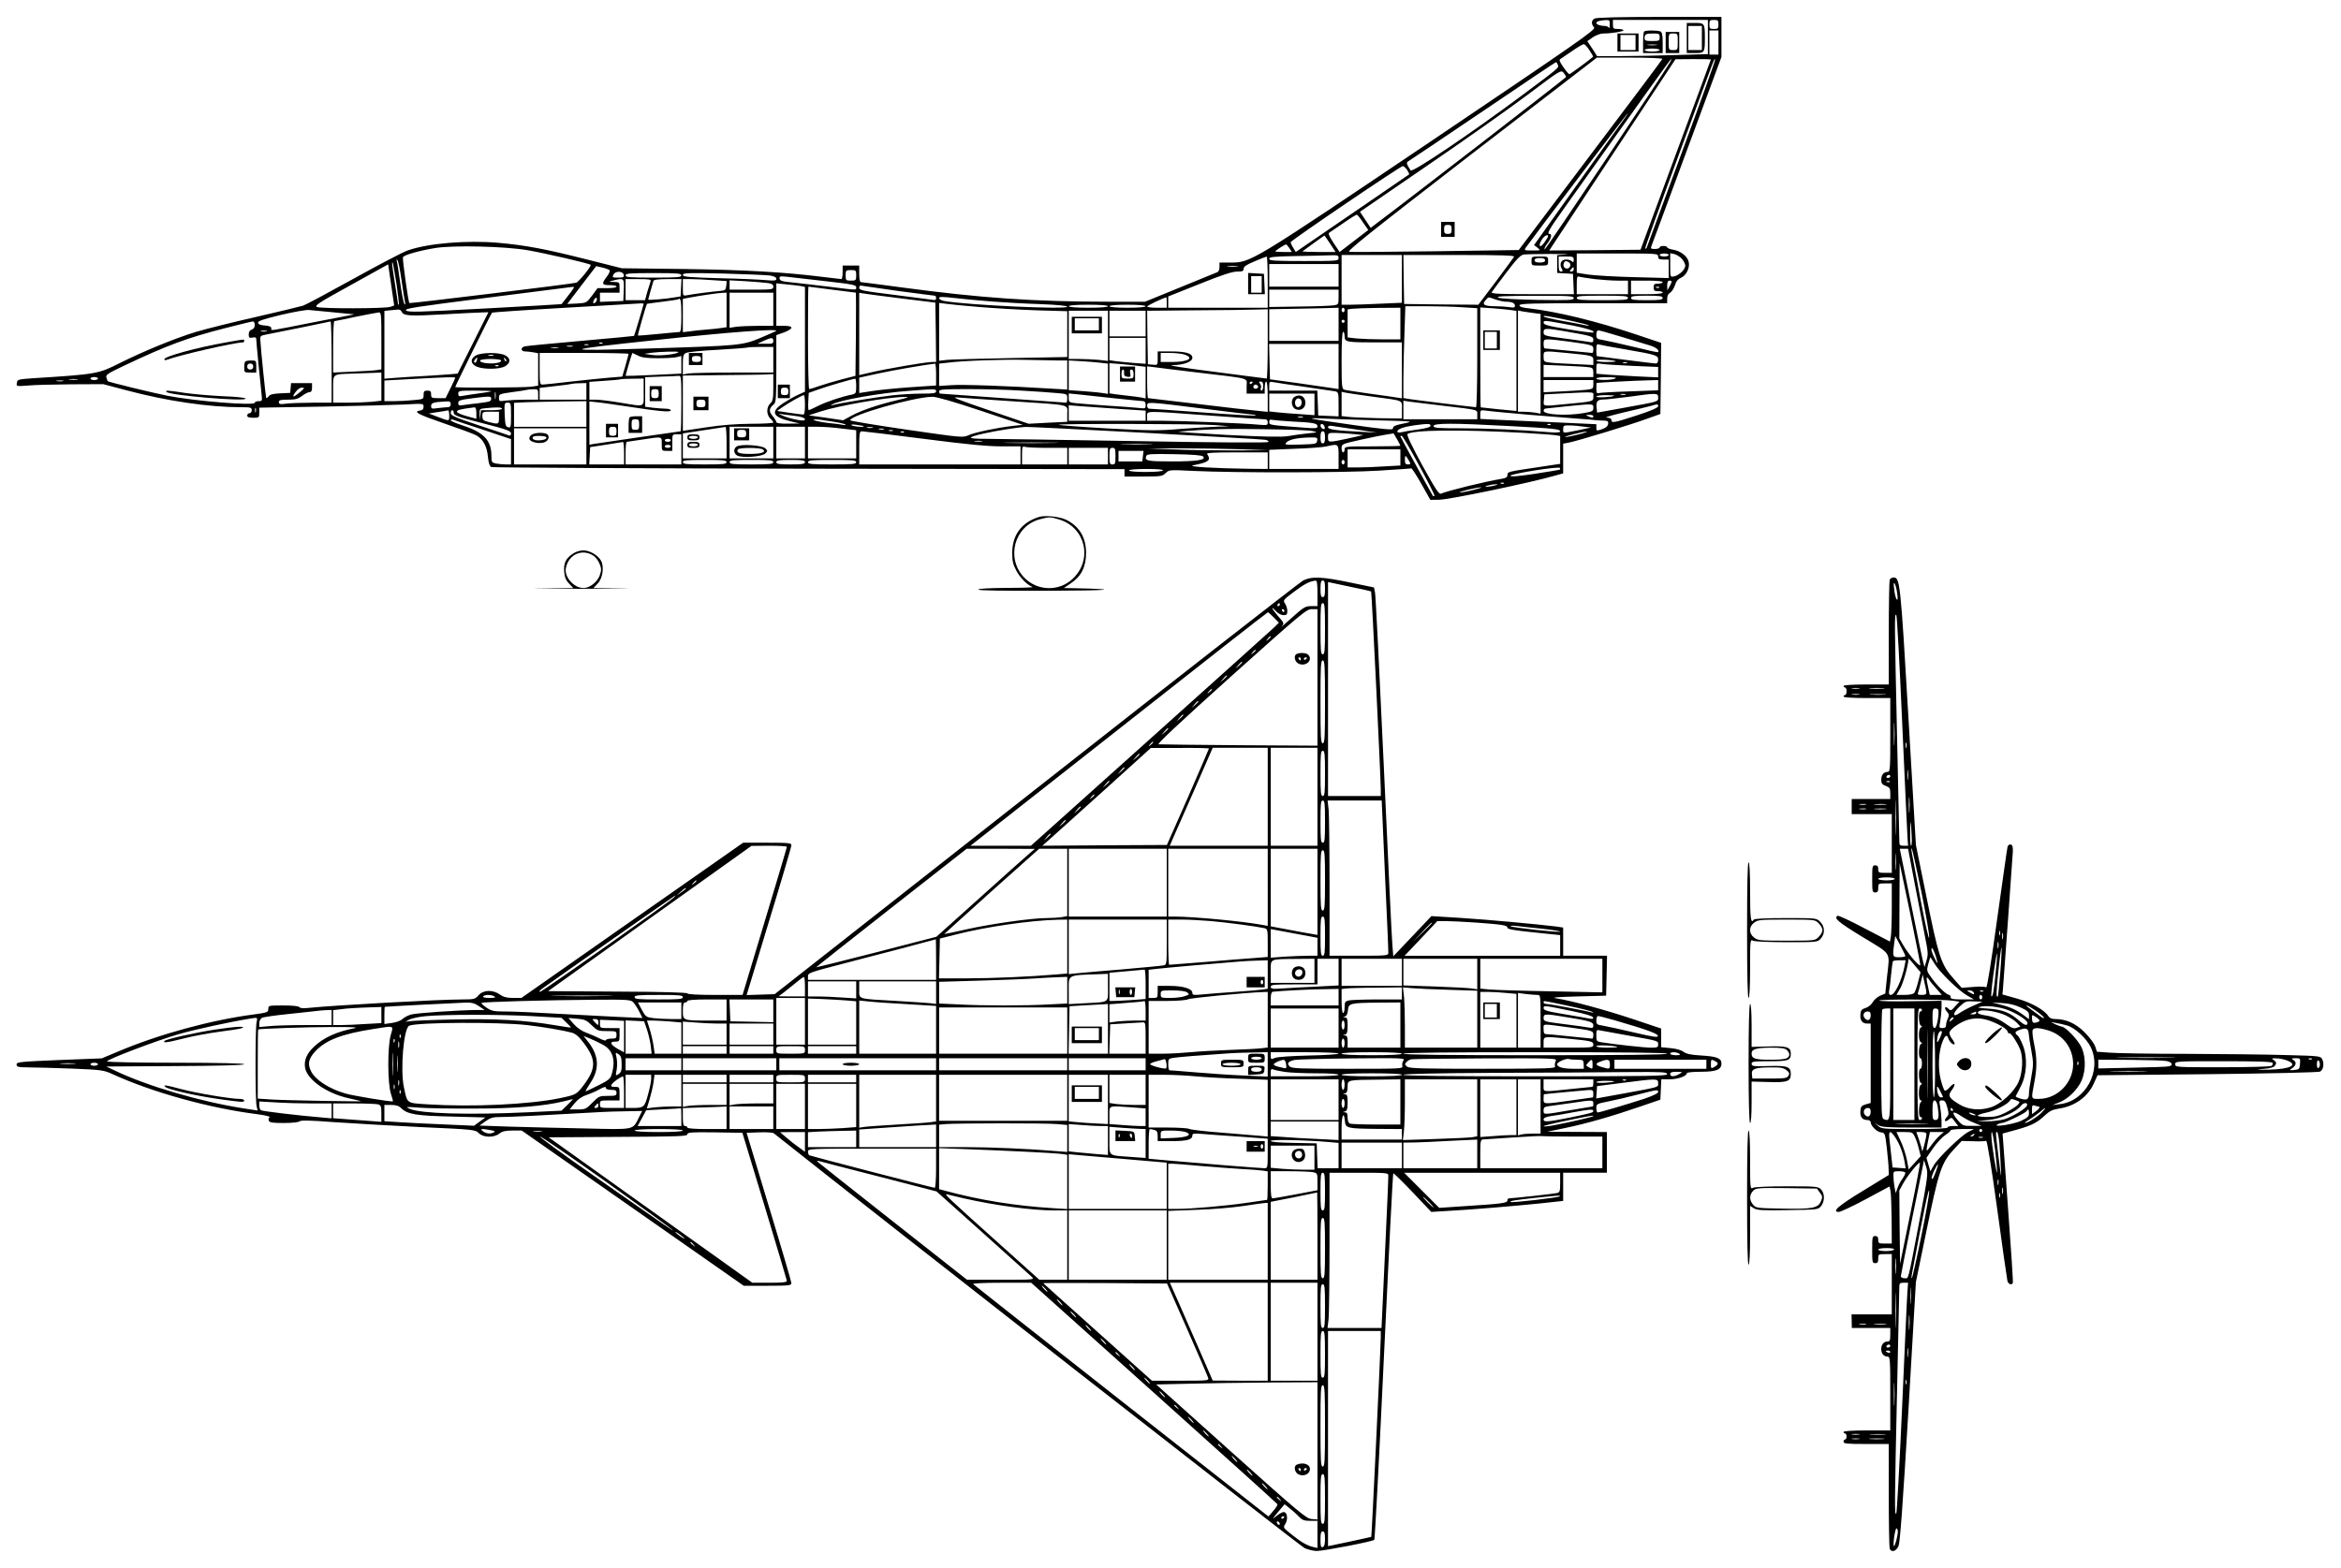 <?xml version="1.0" encoding="UTF-8" standalone="yes"?>
<svg version="1.0" xmlns="http://www.w3.org/2000/svg" width="1552.338" height="1040" viewBox="0 0 1553 1040" preserveAspectRatio="xMidYMid meet">
  <g transform="translate(0,1040) scale(0.1,-0.1)" fill="#000000" stroke="none">
    <path d="M10578 10279 c-22 -12 -23 -37 -3 -59 13 -14 -90 -86 -1079 -753
-1199 -808 -1198 -807 -1332 -807 l-74 0 0 -29 c0 -16 -6 -31 -12 -34 -7 -3
-118 -48 -247 -101 l-235 -96 -235 0 c-505 0 -859 25 -1380 95 -142 19 -264
35 -270 35 -7 0 -11 21 -11 55 l0 55 -55 0 -55 0 0 -45 c0 -25 -4 -45 -8 -45
-4 0 -61 7 -127 15 -260 32 -505 46 -910 52 l-420 5 -234 59 c-272 69 -406 94
-586 110 -209 18 -466 -3 -601 -51 -30 -10 -190 -94 -356 -186 -166 -92 -317
-173 -337 -180 -20 -6 -159 -40 -308 -74 -150 -34 -331 -79 -402 -100 -136
-41 -348 -128 -504 -206 -145 -73 -152 -75 -582 -102 -95 -7 -100 -8 -103 -31
-4 -23 -3 -23 75 -17 43 4 172 7 288 8 l210 1 155 -41 c266 -71 545 -112 762
-112 61 0 68 -2 68 -20 0 -11 -7 -20 -15 -20 -8 0 -15 -7 -15 -15 0 -11 11
-15 40 -15 39 0 40 1 40 33 l0 34 418 7 c229 4 474 11 545 14 126 7 127 7 127
-15 0 -15 -7 -23 -23 -25 -49 -7 -14 -26 158 -85 99 -34 195 -69 213 -79 46
-24 73 -74 79 -144 4 -40 11 -61 22 -67 9 -4 958 -9 2109 -11 l2092 -3 0 -24
0 -25 125 0 c117 0 127 2 148 23 23 22 25 22 187 14 285 -13 1000 -12 1225 2
116 7 214 14 218 15 4 0 34 -46 67 -104 l59 -105 58 1 c70 1 607 113 769 160
l54 15 0 99 0 98 37 7 c54 10 413 119 518 158 l90 32 3 236 2 236 -167 56
c-266 89 -526 152 -710 173 -43 4 -63 11 -63 20 0 12 82 14 490 14 l490 0 0
30 c0 19 7 33 20 40 10 6 24 27 31 48 8 27 20 42 41 51 35 16 59 64 51 104 -7
37 -53 74 -103 82 -22 4 -40 11 -40 16 0 5 -11 9 -25 9 -14 0 -25 -4 -25 -10
0 -5 -14 -10 -31 -10 -26 0 -30 3 -24 18 4 9 110 296 236 637 l229 619 0 133
0 133 -412 0 c-262 0 -419 -4 -430 -11z m101 -41 c0 -18 -3 -27 -6 -20 -2 6
-15 12 -28 12 -29 0 -55 10 -55 20 0 10 24 17 63 19 24 1 27 -2 26 -31z m651
-81 l0 -114 -212 -6 c-116 -4 -281 -7 -367 -7 l-156 0 -32 50 -33 49 37 26
c21 14 51 25 68 25 56 0 135 13 135 21 0 5 -16 9 -35 9 -32 0 -35 2 -35 30 l0
30 315 0 315 0 0 -113z m70 83 c0 -27 -3 -30 -30 -30 -27 0 -30 3 -30 30 0 27
3 30 30 30 27 0 30 -3 30 -30z m0 -120 l0 -80 -30 0 -30 0 0 80 0 80 30 0 30
0 0 -80z m-856 -51 c15 -22 26 -42 24 -44 -38 -32 -152 -115 -157 -115 -4 0
-22 21 -40 47 -25 36 -30 48 -19 54 7 4 42 28 78 53 36 25 70 45 76 45 6 1 24
-17 38 -40z m484 -58 c-1 -5 -217 -292 -478 -638 l-475 -630 -550 -8 c-302 -4
-561 -6 -574 -4 -20 3 135 126 809 647 l834 642 219 0 c122 0 217 -4 215 -9z
m55 -15 c-53 -91 -830 -1253 -836 -1249 -4 3 3 20 17 38 27 34 34 65 16 65
-21 0 -6 26 102 178 527 741 700 982 704 982 3 0 1 -6 -3 -14z m267 12 c0 -2
-105 -286 -234 -633 l-233 -630 -302 -3 -303 -2 18 28 c11 16 199 302 419 635
l400 606 118 1 c64 0 117 -1 117 -2z m-195 -623 c-124 -336 -227 -616 -230
-624 -3 -8 -8 -11 -11 -8 -3 3 96 279 220 614 266 721 239 649 243 637 2 -5
-98 -284 -222 -619z m-821 588 c8 -21 20 -12 -239 -205 -336 -250 -725 -513
-737 -497 -27 42 -30 52 -17 60 8 4 230 154 494 332 264 179 483 326 486 326
4 1 10 -7 13 -16z m55 -82 c0 -5 -1086 -844 -1253 -968 l-43 -33 -36 54 -35
53 446 306 c246 168 546 380 667 471 219 165 220 165 238 145 9 -12 17 -24 16
-28z m389 -273 c-14 -18 -154 -215 -313 -437 l-288 -405 23 -18 c22 -18 22
-18 -34 -18 -54 0 -56 1 -44 19 49 69 672 891 676 891 2 0 -7 -15 -20 -32z
m-1443 -344 c9 -14 15 -27 13 -29 -2 -1 -172 -118 -378 -259 l-374 -256 -17
28 c-10 15 -17 32 -17 37 2 12 727 504 744 505 7 0 19 -12 29 -26z m-292 -349
l34 -49 -95 -73 -95 -73 -41 61 c-32 50 -37 63 -25 69 7 5 50 34 94 64 44 31
83 55 87 53 4 -1 23 -24 41 -52z m-219 -140 l36 -55 -112 0 c-61 0 -109 2
-107 5 4 3 140 102 145 104 1 1 18 -24 38 -54z m1446 49 c0 -3 -11 -21 -24
-40 -29 -42 -45 -28 -19 16 15 26 43 42 43 24z m-1716 -79 l16 -25 -55 0 c-30
0 -55 2 -55 4 0 5 63 46 71 46 4 0 14 -11 23 -25z m-5049 -14 c115 -20 404
-87 413 -96 8 -8 -79 -114 -96 -119 -28 -8 -1103 -139 -1106 -135 -8 8 -47
292 -43 304 6 15 105 43 212 61 121 20 467 12 620 -15z m6883 -28 l-58 -4 0
-59 0 -59 53 -3 52 -3 3 -67 3 -68 -276 0 c-218 0 -275 3 -269 13 4 6 47 65
96 129 68 90 95 118 116 121 15 2 97 4 182 4 85 -1 129 -2 98 -4z m612 -13 c0
-16 7 -20 35 -20 l35 0 0 -61 0 -62 -227 6 c-126 3 -263 11 -305 17 l-78 12 0
64 0 64 270 0 c263 0 270 0 270 -20z m70 10 c0 -5 -13 -10 -30 -10 -16 0 -30
5 -30 10 0 6 14 10 30 10 17 0 30 -4 30 -10z m88 -26 c12 -14 22 -34 22 -45 0
-25 -42 -65 -75 -71 -25 -5 -25 -5 -25 74 l0 80 28 -6 c15 -4 37 -18 50 -32z
m-2278 6 c0 -19 -7 -20 -230 -20 -196 0 -230 2 -230 15 0 12 28 15 173 18 94
1 198 4 230 5 51 2 57 0 57 -18z m420 -138 l0 -159 -142 -6 c-79 -4 -169 -7
-200 -7 l-58 0 0 165 0 165 200 0 200 0 0 -158z m744 146 c-5 -7 -59 -82 -122
-166 l-115 -152 -246 2 -246 3 -3 163 -2 162 370 0 c294 0 370 -3 364 -12z
m-1634 -168 l0 -170 -330 0 -330 0 0 38 0 37 208 83 c149 60 219 83 250 82 35
0 42 3 42 19 0 14 19 27 73 49 39 17 75 31 80 31 4 1 7 -75 7 -169z m2030 148
c0 -17 -3 -19 -12 -10 -7 7 -24 12 -39 12 -32 0 -46 -28 -29 -60 9 -16 8 -20
-5 -20 -11 0 -15 12 -15 50 l0 50 50 0 c45 0 50 -2 50 -22z m-7776 -138 c10
-69 20 -134 23 -145 3 -13 2 -17 -4 -10 -6 6 -18 69 -28 140 -10 72 -20 137
-23 145 -3 10 -2 12 5 5 5 -5 18 -66 27 -135z m7745 121 c17 -11 7 -41 -13
-41 -19 0 -29 17 -22 35 6 17 15 18 35 6z m-7779 -140 c11 -74 18 -136 15
-139 -3 -3 -5 -1 -5 4 0 5 -9 65 -20 134 -21 134 -22 146 -15 139 2 -3 13 -65
25 -138z m-40 -155 c-34 -12 -459 -13 -487 -1 -19 9 9 27 225 146 l247 137 20
-137 20 -136 -25 -9z m6290 209 l0 -75 -230 0 -230 0 0 75 0 75 230 0 230 0 0
-75z m-4836 34 c4 -4 -3 -23 -18 -42 -37 -48 -34 -57 19 -57 25 0 45 -4 45
-10 0 -6 -28 -10 -63 -10 l-63 0 -36 -49 c-37 -49 -37 -49 -101 -53 l-64 -3
96 126 96 125 40 -9 c22 -5 44 -13 49 -18z m4164 24 c-15 -2 -42 -2 -60 0 -18
2 -6 4 27 4 33 0 48 -2 33 -4z m2232 -18 c0 -8 -7 -15 -15 -15 -13 0 -14 3 -3
15 16 18 18 18 18 0z m-4760 -40 c0 -33 -2 -35 -35 -35 -33 0 -35 2 -35 35 0
33 2 35 35 35 33 0 35 -2 35 -35z m-1542 3 c3 -15 -4 -18 -38 -18 -38 0 -40 1
-30 21 14 25 63 23 68 -3z m382 -3 c0 -13 -27 -15 -185 -15 -158 0 -185 2
-185 15 0 13 27 15 185 15 158 0 185 -2 185 -15z m588 -1 c28 -5 42 -12 42
-22 0 -12 -11 -14 -67 -9 -38 4 -177 10 -310 13 -207 6 -243 9 -243 22 0 13
33 14 268 9 147 -4 286 -10 310 -13z m337 -34 c221 -25 235 -28 235 -46 0 -18
8 -18 -184 6 -89 11 -197 23 -241 28 -65 6 -80 10 -83 25 -3 16 2 17 45 13 26
-3 129 -15 228 -26z m5135 10 c46 -5 115 -10 152 -10 l68 0 0 -45 0 -45 -170
0 -170 0 0 61 c0 53 2 60 18 55 9 -3 55 -10 102 -16z m-6442 -72 l-3 -73 -77
-3 -78 -3 0 31 0 30 65 0 65 0 0 35 c0 34 -2 35 -37 36 -38 1 -38 1 -8 9 75
19 76 18 73 -62z m178 57 c-3 -9 -13 -40 -22 -70 l-15 -55 -65 0 -64 0 0 70 0
70 86 0 c73 0 85 -2 80 -15z m202 -42 l-3 -58 -45 -7 c-47 -9 -170 -19 -170
-14 0 3 29 106 35 124 3 8 31 12 95 12 l91 0 -3 -57z m211 50 l92 -6 -3 -31
c-3 -28 -7 -31 -38 -34 -41 -3 -183 -21 -222 -29 -28 -5 -28 -5 -28 51 l0 56
53 0 c30 0 95 -3 146 -7z m364 -19 c28 -4 37 -10 37 -25 0 -18 -9 -19 -145
-19 l-145 0 0 31 0 31 108 -6 c59 -4 124 -9 145 -12z m5937 6 c0 -5 -13 -10
-30 -10 -25 0 -30 -4 -30 -25 0 -21 5 -25 30 -25 17 0 30 -4 30 -10 0 -6 -42
-10 -105 -10 l-105 0 0 45 0 45 105 0 c63 0 105 -4 105 -10z m60 3 c-1 -5 -7
-19 -15 -33 l-14 -25 -1 33 c0 22 5 32 15 32 8 0 15 -3 15 -7z m-5777 -29 l27
-6 0 -347 0 -348 -42 -19 c-24 -10 -69 -36 -100 -56 -89 -58 -75 -92 47 -122
l60 -14 -77 -1 c-51 -1 -78 3 -78 10 0 6 -11 24 -25 41 -26 31 -24 50 9 78 14
11 16 46 16 235 l0 223 50 18 c28 10 50 24 50 31 0 9 -16 13 -50 13 l-50 0 0
141 0 141 68 -7 c37 -3 79 -9 95 -11z m655 -34 c123 -16 228 -30 233 -30 5 0
9 -7 9 -16 0 -13 -7 -15 -27 -11 -16 2 -130 17 -255 33 -202 25 -228 30 -228
46 0 14 6 17 23 13 12 -2 123 -18 245 -35z m-2164 18 c-4 -7 -23 -33 -43 -58
-19 -25 -35 -46 -36 -46 0 -1 -229 -14 -508 -29 -444 -24 -511 -26 -523 -13
-13 13 56 23 543 85 307 39 562 71 566 72 5 0 5 -5 1 -11z m1716 -8 c85 -11
156 -20 158 -20 1 0 1 -124 0 -276 l-3 -276 -90 -23 c-49 -13 -117 -33 -149
-44 -33 -12 -63 -21 -68 -21 -4 0 -8 153 -8 340 0 187 1 340 3 340 1 0 72 -9
157 -20z m5487 14 c-3 -3 -12 -4 -19 -1 -8 3 -5 6 6 6 11 1 17 -2 13 -5z
m-2127 -64 c0 -48 -1 -49 -32 -54 -18 -3 -122 -7 -231 -8 l-197 -3 0 58 0 57
230 0 230 0 0 -50z m-4060 -85 l0 -114 -32 -5 c-18 -3 -64 -8 -103 -11 -38 -3
-89 -8 -112 -12 l-43 -5 0 110 0 111 37 7 c73 14 198 32 226 33 l27 1 0 -115z
m310 5 l0 -110 -99 0 c-54 0 -119 -3 -145 -6 l-46 -7 0 117 0 116 145 0 145 0
0 -110z m855 71 l220 -27 3 -197 2 -197 -29 0 c-39 0 -306 -46 -403 -69 l-78
-18 0 273 0 273 33 -5 c17 -3 131 -18 252 -33z m600 -20 c77 -6 220 -14 318
-17 107 -4 177 -11 177 -17 0 -20 -658 10 -817 38 -18 3 -33 12 -33 19 0 10
21 10 108 0 59 -7 170 -17 247 -23z m3855 23 c0 -14 -26 -15 -237 -12 -149 3
-247 8 -263 15 -19 9 33 12 238 12 232 1 262 -1 262 -15z m360 1 c0 -13 -26
-15 -170 -15 -144 0 -170 2 -170 15 0 13 26 15 170 15 144 0 170 -2 170 -15z
m230 0 c0 -12 -18 -15 -105 -15 -87 0 -105 3 -105 15 0 12 18 15 105 15 87 0
105 -3 105 -15z m-7073 -20 c-4 -8 -11 -15 -17 -15 -7 0 -7 6 0 21 13 23 26
19 17 -6z m3783 -10 l0 -35 -65 0 c-36 0 -65 4 -65 8 0 6 105 57 128 61 1 1 2
-15 2 -34z m2180 20 c23 -8 55 -15 70 -15 39 0 60 -9 60 -27 0 -12 -8 -14 -37
-9 -21 3 -63 6 -93 6 -73 0 -91 11 -66 39 23 25 14 24 66 6z m-5400 -105 c0
-81 -3 -110 -12 -111 -7 0 -71 -6 -143 -13 -71 -7 -131 -12 -133 -10 -3 2 55
205 60 210 2 1 48 7 103 14 55 7 102 14 104 16 16 15 21 -10 21 -106z m-250
76 c0 -5 -61 -211 -64 -213 -1 -1 -159 -16 -351 -33 -193 -17 -360 -33 -372
-36 -31 -6 -30 -34 1 -34 13 0 38 -3 55 -6 l31 -6 0 -108 0 -107 -46 -7 c-50
-6 -504 -9 -504 -2 0 6 237 487 244 493 3 3 223 18 488 33 266 15 491 28 501
29 9 0 17 -1 17 -3z m2225 -21 c94 -8 263 -18 378 -22 l207 -6 0 -152 0 -152
-372 -7 c-205 -4 -397 -9 -425 -12 l-53 -6 0 192 0 192 48 -6 c26 -4 124 -13
217 -21z m855 5 c0 -6 -50 -10 -130 -10 -80 0 -130 4 -130 10 0 6 50 10 130
10 80 0 130 -4 130 -10z m250 0 c0 -6 -47 -10 -120 -10 -73 0 -120 4 -120 10
0 6 47 10 120 10 73 0 120 -4 120 -10z m2103 -7 l97 -6 0 -329 c0 -180 -4
-328 -8 -328 -14 0 -415 49 -449 55 l-33 6 0 123 c0 67 3 205 7 304 l6 182
141 0 c78 0 185 -3 239 -7z m-823 -113 l0 -110 -230 0 -230 0 0 105 0 105 163
3 c89 1 192 4 230 5 l67 2 0 -110z m40 95 c0 -8 -4 -15 -10 -15 -5 0 -10 7
-10 15 0 8 5 15 10 15 6 0 10 -7 10 -15z m370 -90 l0 -105 -114 0 c-62 0 -141
3 -175 6 l-61 7 0 93 0 93 28 4 c15 2 93 5 175 6 l147 1 0 -105z m738 89 l32
-5 0 -332 0 -332 -117 11 c-65 7 -119 13 -120 13 -2 1 -3 150 -3 332 l0 331
88 -6 c48 -4 102 -9 120 -12z m-7810 -15 l133 -13 -268 -52 c-314 -62 -283
-58 -283 -40 0 10 -14 16 -42 18 -29 2 -44 8 -46 18 -2 12 31 23 150 52 84 20
169 35 188 33 19 -2 95 -9 168 -16z m446 6 c11 -29 51 -32 276 -19 124 7 242
13 263 13 l37 1 -101 -202 c-56 -112 -102 -204 -103 -205 -1 -1 -78 -7 -172
-13 -93 -5 -202 -12 -241 -15 l-73 -6 0 225 0 225 38 4 c20 2 44 4 53 5 9 1
19 -5 23 -13z m5746 -215 c0 -126 -3 -230 -7 -230 -5 1 -161 20 -348 45 -213
27 -317 44 -277 44 75 1 132 22 132 49 0 29 -43 42 -140 42 l-90 0 0 -46 c0
-45 0 -45 -32 -42 l-33 3 -3 177 -2 178 327 3 c181 1 361 3 401 5 l72 2 0
-230z m-1060 54 l0 -167 -61 7 c-34 3 -93 6 -130 6 l-69 0 0 160 0 160 130 0
130 0 0 -166z m250 81 l0 -85 -120 0 -120 0 0 85 0 85 120 0 120 0 0 -85z
m2573 70 l47 -6 0 -331 0 -331 -37 7 c-21 3 -55 6 -75 6 l-38 0 0 336 0 336
28 -6 c15 -2 48 -8 75 -11z m-7643 -185 l0 -189 -32 -5 c-18 -3 -90 -7 -160
-10 l-128 -6 0 170 c0 94 3 170 8 171 4 0 68 13 142 29 74 15 143 28 153 29
16 1 17 -14 17 -189z m7889 134 c63 -14 117 -27 120 -31 3 -3 -5 -3 -19 0 -14
4 -82 17 -152 29 -71 13 -128 26 -128 30 0 8 19 5 179 -28z m-1499 -4 c0 -5
-4 -10 -10 -10 -5 0 -10 5 -10 10 0 6 5 10 10 10 6 0 10 -4 10 -10z m1588 -45
c55 -14 69 -21 61 -30 -3 -2 -78 7 -167 22 -134 22 -162 30 -162 44 0 15 8 15
108 -3 59 -10 131 -25 160 -33z m-8818 21 c0 -16 -7 -27 -20 -31 -13 -4 -20
-15 -20 -32 0 -22 4 -25 25 -21 19 4 25 1 25 -12 0 -17 25 -273 35 -362 5 -46
5 -48 -20 -48 -14 0 -25 -5 -25 -10 0 -22 -396 10 -580 46 -105 21 -391 91
-396 97 -1 1 -4 11 -8 23 -6 19 7 27 116 79 287 136 419 185 673 250 94 24
176 44 183 44 6 1 12 -10 12 -23z m510 -246 l0 -270 -122 0 c-68 0 -147 -3
-175 -6 -45 -6 -53 -4 -53 10 0 13 11 16 61 16 49 0 66 5 93 25 18 14 40 25
49 25 12 0 17 9 17 30 l0 30 -69 0 -70 0 -3 -32 -3 -33 -65 -3 c-46 -2 -69 -7
-77 -19 -7 -9 -15 -15 -17 -12 -3 4 -35 314 -39 384 -2 27 1 30 38 37 22 4
126 25 230 46 105 22 193 40 198 41 4 0 7 -120 7 -269z m8175 205 c184 -32
195 -35 195 -57 0 -17 -5 -20 -27 -15 -16 3 -90 13 -165 23 -132 17 -138 19
-138 41 0 28 11 29 135 8z m-8607 -2 c-10 -2 -26 -2 -35 0 -10 3 -2 5 17 5 19
0 27 -2 18 -5z m3381 3 c-2 -2 -49 -23 -104 -46 -119 -50 -143 -52 -730 -70
-612 -19 -608 -13 40 56 477 52 812 77 794 60z m5601 -37 c74 -23 159 -48 188
-57 47 -13 73 -34 61 -47 -2 -2 -76 14 -164 36 -88 21 -179 41 -202 45 -39 6
-43 9 -43 35 0 17 5 29 13 29 6 0 73 -18 147 -41z m-1830 2 c0 -39 11 -41 213
-41 l167 0 0 -185 0 -186 -32 5 c-18 3 -100 15 -183 26 -82 12 -158 23 -167
26 -16 5 -18 23 -18 195 0 119 4 189 10 189 6 0 10 -13 10 -29z m-3790 -31 c0
-18 -6 -20 -52 -19 l-53 0 40 19 c52 24 65 24 65 0z m2470 -66 l0 -86 -82 6
c-46 4 -100 9 -120 12 l-38 6 0 74 0 74 120 0 120 0 0 -86z m2810 61 c158 -22
160 -23 160 -51 0 -13 -3 -24 -7 -24 -5 0 -75 7 -158 15 -82 8 -153 15 -157
15 -5 0 -8 14 -8 30 0 27 3 30 33 30 17 0 79 -7 137 -15z m-6413 -11 c-3 -3
-12 -4 -19 -1 -8 3 -5 6 6 6 11 1 17 -2 13 -5z m-94 -11 c-7 -2 -19 -2 -25 0
-7 3 -2 5 12 5 14 0 19 -2 13 -5z m4977 -143 l0 -150 -37 6 c-21 3 -123 18
-228 33 l-190 26 -3 118 -3 117 231 0 230 0 0 -150z m1895 115 c214 -37 225
-41 225 -70 0 -17 -6 -25 -17 -25 -13 0 -374 46 -390 49 -2 1 -3 19 -3 42 0
34 3 40 18 35 9 -3 85 -17 167 -31z m-6977 18 c-10 -2 -26 -2 -35 0 -10 3 -2
5 17 5 19 0 27 -2 18 -5z m-95 -10 c-13 -2 -33 -2 -45 0 -13 2 -3 4 22 4 25 0
35 -2 23 -4z m1427 -78 l0 -85 -262 0 c-145 0 -280 -3 -300 -6 l-38 -7 0 66
c0 57 3 68 21 77 11 6 106 16 212 21 106 6 194 13 196 15 2 2 42 4 88 4 l83 0
0 -85z m-630 51 c0 -13 -119 -27 -169 -20 l-56 8 45 7 c53 7 180 11 180 5z
m5891 -6 c179 -17 179 -18 179 -51 l0 -29 -122 6 c-68 3 -142 7 -165 10 -41 5
-43 7 -43 40 0 40 -5 39 151 24z m-6221 -6 c0 -3 -10 -39 -21 -79 l-21 -72
-87 -7 c-47 -4 -162 -16 -254 -26 -93 -11 -177 -20 -188 -20 -17 0 -19 8 -19
105 l0 105 295 0 c162 0 295 -3 295 -6z m61 -11 c26 -14 58 -18 134 -18 55 0
112 3 128 8 l27 7 0 -58 0 -59 -185 -9 c-102 -5 -185 -7 -185 -6 0 7 43 152
45 152 1 0 17 -8 36 -17z m3628 6 c66 -23 22 -49 -83 -49 l-76 0 0 30 0 30 64
0 c34 0 77 -5 95 -11z m-836 -39 l57 0 0 -97 0 -96 -104 6 c-287 18 -599 29
-668 23 l-78 -5 0 74 0 74 54 6 c107 14 374 23 526 19 85 -2 181 -4 213 -4z
m3696 -6 c2 -2 -26 -4 -62 -4 -40 0 -67 4 -67 10 0 10 118 4 129 -6z m-3411
-10 l42 -5 0 -101 0 -100 -28 5 c-16 3 -75 9 -130 13 l-102 7 0 98 0 99 88 -5
c48 -3 106 -8 130 -11z m3485 -1 c-7 -2 -19 -2 -25 0 -7 3 -2 5 12 5 14 0 19
-2 13 -5z m-4583 -76 l0 -73 -177 -12 c-98 -7 -213 -19 -255 -26 l-78 -12 0
51 0 51 133 29 c102 22 288 54 370 64 4 1 7 -32 7 -72z m1348 56 l42 -5 0
-105 0 -105 -27 6 c-16 3 -53 8 -83 11 -30 3 -72 8 -92 11 l-38 6 0 100 0 100
78 -6 c42 -4 96 -9 120 -13z m3275 1 l167 -7 0 -34 0 -35 -132 6 c-73 4 -166
9 -205 12 l-73 6 0 35 c0 35 0 36 38 30 20 -3 112 -9 205 -13z m-285 -10 c17
-3 22 -11 22 -34 l0 -30 -165 0 -165 0 0 40 0 41 143 -6 c78 -3 152 -8 165
-11z m-2603 -34 c363 -43 325 -33 325 -91 l0 -49 60 0 60 0 0 40 c0 22 5 40
10 40 6 0 10 -40 10 -100 l0 -101 -67 7 c-38 3 -215 23 -395 45 -179 21 -329
39 -332 39 -3 0 -6 48 -6 106 l0 105 43 -5 c23 -4 155 -19 292 -36z m-5415
-94 l0 -93 -61 -7 c-34 -3 -106 -6 -160 -6 l-99 0 0 90 c0 105 -9 98 135 103
50 2 111 4 138 5 l47 2 0 -94z m2600 -4 c0 -76 -3 -91 -20 -107 -12 -11 -20
-31 -20 -50 0 -19 8 -39 20 -50 11 -10 20 -22 20 -27 0 -4 -66 -8 -147 -8
-102 -1 -196 -8 -300 -24 l-153 -23 0 183 0 184 268 3 c147 1 282 3 300 5 l32
2 0 -88z m-610 -107 c0 -102 -2 -185 -5 -185 -8 0 -546 -79 -577 -84 l-28 -5
0 143 0 144 48 -5 c26 -2 117 -15 202 -28 216 -33 290 -40 290 -26 0 6 -15 11
-32 11 -18 0 -57 3 -85 6 l-53 7 0 98 0 98 103 4 c56 1 110 4 120 5 16 2 17
-13 17 -183z m-3870 165 c0 -5 -11 -10 -25 -10 -14 0 -25 5 -25 10 0 6 11 10
25 10 14 0 25 -4 25 -10z m2370 5 c0 -2 -14 -34 -32 -70 l-32 -65 -48 0 c-45
0 -48 2 -48 25 0 20 -5 25 -25 25 -21 0 -25 -5 -25 -29 0 -28 -1 -28 -67 -34
-38 -4 -96 -7 -130 -7 l-63 0 0 69 0 68 183 10 c238 13 287 14 287 8z m7695
-5 c-28 -12 -125 -12 -125 0 0 6 30 10 73 9 49 0 66 -3 52 -9z m-10202 -7
c-13 -2 -35 -2 -50 0 -16 2 -5 4 22 4 28 0 40 -2 28 -4z m3757 -83 c0 -105 16
-98 -155 -70 -66 11 -139 20 -162 20 l-43 0 0 59 0 59 98 7 c53 3 102 8 107
10 6 2 43 4 83 4 l72 1 0 -90z m1410 40 c0 -46 -2 -50 -27 -56 -74 -15 -173
-49 -225 -75 -32 -16 -60 -29 -63 -29 -3 0 -5 26 -3 57 l3 58 65 23 c58 21
223 69 243 71 4 1 7 -21 7 -49z m-5262 33 c-10 -2 -28 -2 -40 0 -13 2 -5 4 17
4 22 1 32 -1 23 -4z m10152 -22 c0 -27 -3 -30 -42 -35 -24 -3 -98 -8 -165 -11
l-123 -6 0 41 0 40 165 0 165 0 0 -29z m430 -5 l0 -34 -187 -7 c-104 -3 -196
-9 -205 -11 -15 -4 -18 1 -18 30 0 20 1 37 3 37 4 2 263 16 335 17 l72 2 0
-34z m-2690 20 c0 -3 -4 -8 -10 -11 -5 -3 -10 -1 -10 4 0 6 5 11 10 11 6 0 10
-2 10 -4z m70 -26 c0 -16 -5 -30 -11 -30 -6 0 -8 7 -5 16 4 9 1 23 -5 30 -9
11 -8 14 5 14 11 0 16 -9 16 -30z m275 -5 c99 -14 190 -28 203 -30 21 -5 22
-11 22 -86 l0 -80 -67 3 -68 3 -3 83 -3 82 -159 0 -160 0 0 31 c0 28 2 30 28
25 15 -3 108 -17 207 -31z m-4765 -30 l0 -55 -155 0 -155 0 0 39 0 39 103 12
c56 6 107 13 112 15 6 2 29 4 53 4 l42 1 0 -55z m4455 36 c7 -12 -12 -24 -25
-16 -11 7 -4 25 10 25 5 0 11 -4 15 -9z m-6355 -41 c-45 -38 -57 -38 -30 0 13
18 30 30 43 30 20 -1 18 -4 -13 -30z m1580 -15 l0 -35 -84 0 c-46 0 -104 -3
-130 -6 -44 -6 -46 -6 -46 19 0 24 4 25 88 37 48 6 92 13 97 15 6 2 25 4 43 4
30 1 32 -1 32 -34z m2640 20 c0 -12 -17 -15 -95 -15 -53 0 -139 -5 -193 -11
-98 -11 -364 -54 -398 -65 -15 -4 -16 -4 -4 4 44 28 314 76 515 91 172 13 175
13 175 -4z m565 5 c88 -5 193 -12 233 -16 71 -6 72 -6 72 -35 0 -16 -3 -29 -7
-29 -5 0 -192 14 -418 30 -225 16 -413 30 -417 30 -5 0 -8 7 -8 15 0 13 28 15
193 15 105 0 264 -4 352 -10z m-3515 -4 c0 -2 -39 -9 -87 -15 -49 -7 -98 -14
-110 -17 -18 -3 -23 0 -23 16 0 19 6 20 110 20 61 0 110 -2 110 -4z m27 -48
c-2 -13 -4 -5 -4 17 -1 22 1 32 4 23 2 -10 2 -28 0 -40z m5818 12 c215 -29
195 -20 195 -88 l0 -57 -157 2 c-87 2 -177 6 -200 9 l-43 5 0 80 0 81 28 -6
c15 -3 95 -15 177 -26z m1465 1 c0 -34 4 -33 -189 -51 -151 -15 -143 -16 -139
28 l3 37 115 6 c234 11 210 13 210 -20z m-3177 -12 c97 -10 184 -19 192 -19 9
0 15 -10 15 -25 0 -25 -2 -25 -47 -20 -27 3 -118 10 -203 15 -85 6 -179 13
-207 16 -51 5 -53 7 -53 35 l0 30 63 -6 c34 -4 142 -15 240 -26z m1327 -40 l0
-72 -97 7 c-54 3 -122 9 -150 12 l-53 6 0 59 0 59 150 0 150 0 0 -71z m2063
64 c-7 -2 -21 -2 -30 0 -10 3 -4 5 12 5 17 0 24 -2 18 -5z m217 -18 c0 -29 10
-26 -227 -69 l-178 -32 -3 29 c-5 46 4 57 45 58 21 0 97 9 168 18 187 26 195
26 195 -4z m-7750 -25 c-7 -4 -42 -10 -79 -14 -36 -4 -81 -9 -98 -12 -28 -5
-33 -3 -33 14 0 17 11 21 108 33 91 12 108 12 110 0 2 -7 -1 -17 -8 -21z
m2090 -25 c0 -46 -4 -65 -12 -64 -7 0 -49 6 -93 12 l-80 12 34 24 c39 28 133
81 144 81 4 0 7 -29 7 -65z m5369 61 c-11 -9 -119 -15 -119 -6 0 6 27 10 62
10 34 0 59 -2 57 -4z m-4764 -31 c-125 -30 -231 -66 -299 -103 l-53 -29 -114
17 -114 16 80 26 c120 39 444 95 555 96 37 0 27 -4 -55 -23z m560 -68 l280
-94 -65 -7 c-106 -12 -257 -44 -295 -62 -36 -17 -46 -16 -411 37 -206 30 -374
58 -374 62 0 34 420 154 545 156 26 1 143 -33 320 -92z m200 63 c412 -27 375
-19 375 -84 l0 -53 -128 -6 -128 -7 -264 90 c-191 65 -251 88 -215 85 28 -2
190 -14 360 -25z m-3715 -20 c0 -13 -7 -20 -19 -20 -10 0 -39 -3 -65 -6 -42
-6 -46 -5 -46 14 0 21 16 26 98 30 26 2 32 -2 32 -18z m900 -65 l0 -85 -240 0
-240 0 0 80 0 79 83 4 c45 1 153 4 240 5 l157 2 0 -85z m5680 55 c245 -29 230
-25 230 -60 l0 -30 -245 0 -245 0 0 61 0 62 38 -6 c20 -3 120 -15 222 -27z
m-6180 -64 c0 -78 -1 -84 -19 -79 -17 4 -20 16 -23 84 -3 76 -2 79 20 79 21 0
22 -4 22 -84z m4594 44 c175 -22 326 -40 334 -40 9 0 13 -2 10 -5 -2 -3 -159
6 -348 20 -189 14 -349 25 -357 25 -7 0 -13 9 -13 20 0 27 -1 27 374 -20z
m2586 6 c0 -22 -6 -25 -63 -35 -115 -20 -267 -11 -267 15 0 8 6 14 13 15 6 1
66 7 132 14 187 19 185 19 185 -9z m430 10 c0 -9 -48 -30 -140 -60 -154 -50
-170 -53 -170 -31 0 10 -11 15 -32 16 -18 0 32 15 112 34 80 18 161 38 180 43
48 14 50 14 50 -2z m-3582 -17 l182 -12 0 -34 0 -33 -255 0 -255 0 0 51 0 52
73 -6 c39 -3 154 -11 255 -18z m-5721 -21 c-3 -7 -5 -2 -5 12 0 14 2 19 5 13
2 -7 2 -19 0 -25z m1463 -7 l0 -38 -62 17 c-34 9 -64 22 -66 28 -4 13 15 18
116 31 8 0 12 -13 12 -38z m170 29 c0 -6 -30 -10 -69 -10 l-70 0 -4 -32 -4
-33 -1 37 c-2 36 -1 37 36 41 75 8 112 7 112 -3z m-350 -46 c0 -39 4 -39 -85
-5 l-50 19 35 6 c19 3 46 7 60 9 14 3 28 5 33 6 4 0 7 -15 7 -35z m30 17 c0
-15 29 -26 190 -67 161 -41 190 -52 190 -68 0 -10 -5 -16 -12 -14 -7 3 -97 33
-200 67 -157 52 -188 66 -188 82 0 10 5 19 10 19 6 0 10 -8 10 -19z m7130 -11
c124 -10 270 -22 325 -26 55 -4 109 -8 120 -10 11 -1 35 -3 53 -3 28 -1 33 -4
30 -23 -2 -14 -15 -25 -40 -34 -37 -12 -38 -12 -38 10 l0 23 -262 12 c-145 6
-318 14 -385 17 l-123 6 0 30 c0 30 0 30 48 24 26 -4 148 -15 272 -26z m-6830
-20 c0 -44 -2 -45 -66 -29 -39 10 -44 14 -44 40 0 28 1 29 55 29 l55 0 0 -40z
m4710 15 c184 -14 347 -25 363 -25 21 0 27 -5 27 -21 0 -19 -4 -20 -62 -15
-86 9 -521 26 -640 26 l-98 0 0 30 c0 37 -25 37 410 5z m-2768 0 c67 -7 98
-18 85 -31 -9 -9 -105 11 -148 31 -19 8 -27 13 -18 11 8 -2 45 -7 81 -11z
m5318 -5 c0 -12 -8 -12 -35 0 -18 8 -17 9 8 9 15 1 27 -3 27 -9z m-1927 -7
c-7 -2 -21 -2 -30 0 -10 3 -4 5 12 5 17 0 24 -2 18 -5z m482 -20 c245 -6 256
-7 197 -19 -70 -14 -82 -20 -82 -37 0 -9 -68 -3 -257 24 -315 45 -333 49 -213
44 52 -3 212 -8 355 -12z m-5922 -62 l187 -63 0 -84 0 -84 -34 0 c-18 0 -48 3
-65 6 -29 6 -31 9 -31 52 0 103 -53 157 -197 203 -40 13 -73 27 -73 32 0 5 6
7 13 5 6 -3 96 -33 200 -67z m2310 55 c48 -7 90 -16 95 -21 4 -4 -4 -5 -18 -2
-14 3 -56 9 -95 12 -64 7 -126 24 -85 24 8 1 54 -5 103 -13z m3057 -1 c144 -7
170 -12 170 -32 0 -14 -12 -15 -87 -9 -235 18 -233 17 -233 38 0 14 5 18 18
14 9 -2 69 -7 132 -11z m-2841 -31 c10 -9 -65 -3 -78 5 -10 6 1 8 30 4 24 -3
46 -7 48 -9z m2336 7 l90 -8 -75 -2 c-41 -1 -151 -8 -245 -15 -152 -13 -204
-12 -488 3 -174 10 -320 21 -324 24 -9 9 930 7 1042 -2z m723 -14 c2 -12 -1
-15 -12 -11 -19 7 -22 38 -3 32 6 -3 13 -12 15 -21z m702 10 c0 -9 -27 -17
-82 -25 -46 -6 -95 -14 -110 -18 -18 -4 -28 -2 -28 5 0 16 44 31 115 41 91 12
105 11 105 -3z m520 -2 c298 -16 340 -20 340 -36 0 -7 -25 -9 -72 -5 -171 15
-425 26 -590 26 -152 0 -178 2 -178 15 0 20 132 20 500 0z m277 9 c-3 -3 -12
-4 -19 -1 -8 3 -5 6 6 6 11 1 17 -2 13 -5z m-1277 -34 l125 -19 -95 5 c-178 9
-230 16 -230 31 0 10 10 12 38 7 20 -3 93 -14 162 -24z m1495 21 l50 -6 -85
-18 c-106 -21 -100 -22 -100 8 0 23 4 25 43 24 23 0 65 -4 92 -8z m-5685 -106
l0 -105 -145 0 -145 0 0 83 0 83 138 21 c75 11 140 21 145 22 4 0 7 -46 7
-104z m310 0 l0 -105 -145 0 -145 0 0 105 0 105 145 0 145 0 0 -105z m210 0
l0 -105 -95 0 -95 0 0 105 0 105 95 0 95 0 0 -105z m246 93 l94 -11 0 -94 0
-93 -160 0 -160 0 0 105 0 105 66 0 c36 0 108 -5 160 -12z m202 5 c-10 -2 -26
-2 -35 0 -10 3 -2 5 17 5 19 0 27 -2 18 -5z m1807 -33 c418 -23 775 -43 794
-46 21 -3 30 -9 24 -15 -6 -6 -330 -4 -884 6 -481 8 -926 15 -989 15 -129 0
-131 9 -10 36 80 18 226 41 275 43 17 1 372 -17 790 -39z m-3705 -90 l0 -120
-240 0 -240 0 0 120 0 120 240 0 240 0 0 -120z m1973 113 c-7 -2 -21 -2 -30 0
-10 3 -4 5 12 5 17 0 24 -2 18 -5z m2842 -11 c40 -9 39 -9 -30 -16 -38 -4 -97
-12 -130 -18 -44 -7 -151 -5 -410 8 -192 11 -334 20 -315 22 207 17 306 20
555 16 160 -2 308 -7 330 -12z m-2782 1 c-7 -2 -19 -2 -25 0 -7 3 -2 5 12 5
14 0 19 -2 13 -5z m4177 -13 c102 -6 200 -13 218 -16 l32 -5 0 -93 0 -92 -152
-23 c-195 -29 -198 -29 -198 -52 0 -13 -10 -20 -37 -24 -118 -20 -357 -79
-404 -99 -13 -6 -38 33 -124 189 -67 123 -104 200 -98 206 28 28 345 32 763 9z
m-3973 -40 c286 -37 426 -50 517 -50 l126 0 0 -60 0 -60 -535 0 -535 0 0 110
c0 98 2 110 18 110 9 0 193 -22 409 -50z m-130 44 c-3 -3 -12 -4 -19 -1 -8 3
-5 6 6 6 11 1 17 -2 13 -5z m2793 -34 c0 -29 -4 -40 -15 -40 -11 0 -15 11 -15
40 0 29 4 40 15 40 11 0 15 -11 15 -40z m1685 20 c-38 -10 -79 -18 -90 -18
-11 0 12 8 50 18 39 10 79 18 90 18 11 0 -11 -8 -50 -18z m-1490 1 l60 -6
-103 -23 c-132 -28 -132 -28 -132 8 0 30 0 30 58 29 31 -1 84 -4 117 -8z m305
-77 c0 -2 -83 -4 -185 -4 -178 0 -185 -1 -185 -20 0 -11 -4 -20 -10 -20 -5 0
-10 13 -10 28 0 27 2 28 123 55 67 15 145 31 172 35 l50 8 23 -39 c12 -22 22
-41 22 -43z m-4770 -24 l0 -100 -185 0 -185 0 0 75 c0 41 3 75 8 75 4 0 50 7
102 15 137 21 130 23 130 -30 0 -45 0 -45 35 -45 l35 0 0 55 c0 54 0 55 30 55
l30 0 0 -100z m4894 -106 c59 -108 105 -199 102 -202 -3 -3 -8 -3 -10 -1 -5 6
-216 392 -216 396 0 2 4 3 9 3 5 0 57 -88 115 -196z m-676 164 c-3 -22 -8 -23
-112 -26 -103 -3 -107 -2 -91 15 19 19 72 30 153 32 50 1 53 0 50 -21z m-4288
2 c0 -5 -9 -10 -20 -10 -11 0 -20 5 -20 10 0 6 9 10 20 10 11 0 20 -4 20 -10z
m2063 -7 c-13 -2 -33 -2 -45 0 -13 2 -3 4 22 4 25 0 35 -2 23 -4z m-2373 -78
l0 -75 -115 0 -116 0 3 58 3 57 105 16 c58 9 108 17 113 18 4 0 7 -33 7 -74z
m2848 68 c-82 -2 -214 -2 -295 0 -82 1 -15 3 147 3 162 0 229 -2 148 -3z m640
-10 c-49 -2 -127 -2 -175 0 -49 1 -9 3 87 3 96 0 136 -2 88 -3z m-3178 -13 c0
-5 -9 -10 -20 -10 -11 0 -20 5 -20 10 0 6 9 10 20 10 11 0 20 -4 20 -10z
m4430 -70 l0 -80 -230 0 -230 0 0 64 0 63 168 7 c92 3 185 10 207 15 87 19 85
21 85 -69z m-1927 60 l127 0 0 -55 0 -55 -150 0 -150 0 0 61 c0 59 1 61 23 55
12 -3 79 -6 150 -6z m397 -55 l0 -55 -130 0 -130 0 0 55 0 55 130 0 130 0 0
-55z m50 0 c0 -48 -2 -55 -20 -55 -18 0 -20 7 -20 55 0 48 2 55 20 55 18 0 20
-7 20 -55z m825 46 l190 -7 -240 -1 c-132 0 -312 3 -400 7 l-160 6 210 1 c116
0 296 -3 400 -6z m1065 -54 l0 -54 -107 -6 c-58 -4 -137 -7 -175 -7 l-68 0 0
60 0 60 175 0 175 0 0 -53z m-1708 8 l-4 -35 -79 0 -79 0 0 35 0 35 83 0 83 0
-4 -35z m828 -30 l0 -55 -117 1 c-235 3 -421 14 -378 23 77 15 105 27 105 45
0 9 -5 22 -12 29 -9 9 34 12 195 12 l207 0 0 -55z m-429 28 c23 -23 -38 -33
-206 -33 -165 0 -183 4 -171 36 5 13 31 15 186 12 123 -2 183 -7 191 -15z
m1370 -35 c8 -15 6 -18 -11 -18 -16 0 -20 6 -20 33 0 33 4 31 31 -15z m-4531
-3 c0 -13 -23 -15 -145 -15 -122 0 -145 2 -145 15 0 13 23 15 145 15 122 0
145 -2 145 -15z m310 0 c0 -13 -23 -15 -145 -15 -122 0 -145 2 -145 15 0 13
23 15 145 15 122 0 145 -2 145 -15z m210 0 c0 -12 -17 -15 -95 -15 -78 0 -95
3 -95 15 0 12 17 15 95 15 78 0 95 -3 95 -15z m340 0 c0 -13 -24 -15 -160 -15
-136 0 -160 2 -160 15 0 13 24 15 160 15 136 0 160 -2 160 -15z m3240 0 c0 -8
-4 -15 -10 -15 -5 0 -10 7 -10 15 0 8 5 15 10 15 6 0 10 -7 10 -15z m1429 -49
c-2 -2 -77 -14 -166 -28 -113 -17 -163 -21 -163 -13 0 13 323 64 329 52 1 -5
1 -10 0 -11z m-2634 -6 c-4 -6 -53 -10 -116 -10 -66 0 -109 4 -109 10 0 6 45
10 116 10 74 0 113 -4 109 -10z m2262 -86 c-3 -3 -12 -4 -19 -1 -8 3 -5 6 6 6
11 1 17 -2 13 -5z m-62 -14 c-16 -4 -39 -8 -50 -8 -16 0 -15 2 5 8 14 4 36 8
50 8 22 0 22 -1 -5 -8z m-149 -31 c-44 -11 -81 -17 -83 -15 -6 5 115 34 142
34 11 0 -16 -9 -59 -19z"/>
    <path d="M11190 10150 l0 -100 54 0 c64 0 66 3 66 100 0 97 -2 100 -66 100
l-54 0 0 -100z m100 0 l0 -80 -45 0 -45 0 0 80 0 80 45 0 45 0 0 -80z"/>
    <path d="M10907 10193 c-4 -3 -7 -37 -7 -75 l0 -68 65 0 65 0 0 69 c0 54 -4
70 -16 75 -21 8 -99 8 -107 -1z m103 -38 c0 -23 -3 -25 -50 -25 -42 0 -50 3
-50 18 0 27 9 32 57 32 39 0 43 -2 43 -25z m-22 -52 c-16 -2 -40 -2 -55 0 -16
2 -3 4 27 4 30 0 43 -2 28 -4z m22 -33 c0 -5 -22 -10 -50 -10 -27 0 -50 5 -50
10 0 6 23 10 50 10 28 0 50 -4 50 -10z"/>
    <path d="M11050 10120 l0 -70 45 0 45 0 0 70 0 70 -45 0 -45 0 0 -70z m80 5
c0 -54 0 -55 -30 -55 -30 0 -30 1 -30 55 0 54 0 55 30 55 30 0 30 -1 30 -55z"/>
    <path d="M10730 10120 l0 -60 70 0 70 0 0 60 0 60 -70 0 -70 0 0 -60z m120 0
l0 -50 -50 0 -50 0 0 50 0 50 50 0 50 0 0 -50z"/>
    <path d="M9560 8880 l0 -50 45 0 45 0 0 50 0 50 -45 0 -45 0 0 -50z m70 0 c0
-25 -4 -30 -25 -30 -21 0 -25 5 -25 30 0 25 4 30 25 30 21 0 25 -5 25 -30z"/>
    <path d="M10160 8670 c0 -30 1 -30 55 -30 54 0 55 0 55 30 0 30 -1 30 -55 30
-54 0 -55 0 -55 -30z m90 5 c0 -10 -11 -15 -35 -15 -24 0 -35 5 -35 15 0 10
11 15 35 15 24 0 35 -5 35 -15z"/>
    <path d="M8280 8521 l0 -71 55 0 56 0 -3 68 -3 67 -52 3 -53 3 0 -70z m90 -6
l0 -55 -35 0 -35 0 0 55 0 55 35 0 35 0 0 -55z"/>
    <path d="M5160 7805 l0 -45 40 0 40 0 0 45 0 45 -40 0 -40 0 0 -45z m70 0 c0
-20 -5 -25 -25 -25 -20 0 -25 5 -25 25 0 20 5 25 25 25 20 0 25 -5 25 -25z"/>
    <path d="M3158 8044 c-40 -21 -38 -57 5 -75 47 -20 157 -18 190 4 36 23 35 53
-3 72 -38 20 -155 19 -192 -1z m115 -1 c-7 -2 -21 -2 -30 0 -10 3 -4 5 12 5
17 0 24 -2 18 -5z m-110 -33 c-3 -11 -9 -17 -15 -14 -5 3 -4 12 3 20 16 19 18
18 12 -6z m195 -5 c-3 -3 -9 2 -12 12 -6 14 -5 15 5 6 7 -7 10 -15 7 -18z
m-34 6 c3 -5 -4 -11 -17 -15 -48 -13 -132 -2 -121 15 3 5 34 9 69 9 35 0 66
-4 69 -9z m-17 -37 c-3 -3 -12 -4 -19 -1 -8 3 -5 6 6 6 11 1 17 -2 13 -5z"/>
    <path d="M9840 8145 l0 -65 55 0 55 0 0 65 0 65 -55 0 -55 0 0 -65z m90 0 l0
-55 -40 0 -40 0 0 55 0 55 40 0 40 0 0 -55z"/>
    <path d="M7110 8245 l0 -55 100 0 100 0 0 55 0 55 -100 0 -100 0 0 -55z m180
5 l0 -40 -80 0 -80 0 0 40 0 40 80 0 80 0 0 -40z"/>
    <path d="M1499 8130 c-193 -34 -409 -93 -409 -112 0 -6 8 -7 18 -3 79 30 448
115 503 115 5 0 9 5 9 10 0 12 10 13 -121 -10z"/>
    <path d="M1627 8003 c-4 -3 -7 -21 -7 -40 0 -32 1 -33 40 -33 l40 0 0 40 c0
39 -1 40 -33 40 -19 0 -37 -3 -40 -7z m53 -33 c0 -13 -7 -20 -20 -20 -13 0
-20 7 -20 20 0 13 7 20 20 20 13 0 20 -7 20 -20z"/>
    <path d="M1106 7801 c24 -23 524 -65 524 -44 0 6 -64 13 -152 16 -84 4 -198
14 -252 22 -116 18 -134 18 -120 6z"/>
    <path d="M4570 8020 l0 -40 45 0 45 0 0 40 0 40 -45 0 -45 0 0 -40z m80 0 c0
-16 -7 -20 -30 -20 -23 0 -30 4 -30 20 0 16 7 20 30 20 23 0 30 -4 30 -20z"/>
    <path d="M7430 7920 l0 -50 50 0 50 0 0 50 0 50 -50 0 -50 0 0 -50z m27 8 c-1
-17 4 -24 22 -26 21 -3 23 0 19 22 -4 18 -1 26 8 26 9 0 14 -11 14 -30 0 -28
-2 -30 -40 -30 -38 0 -40 2 -40 30 0 17 4 30 10 30 5 0 9 -10 7 -22z"/>
    <path d="M4600 7725 l0 -45 50 0 50 0 0 45 0 45 -50 0 -50 0 0 -45z m80 0 c0
-21 -5 -25 -30 -25 -25 0 -30 4 -30 25 0 21 5 25 30 25 25 0 30 -4 30 -25z"/>
    <path d="M4310 7790 l0 -50 40 0 40 0 0 50 0 50 -40 0 -40 0 0 -50z m60 0 c0
-25 -4 -30 -25 -30 -21 0 -25 5 -25 30 0 25 4 30 25 30 21 0 25 -5 25 -30z"/>
    <path d="M4177 7633 c-4 -3 -7 -28 -7 -55 l0 -48 45 0 45 0 0 55 0 55 -38 0
c-21 0 -42 -3 -45 -7z m63 -48 c0 -31 -3 -35 -25 -35 -22 0 -25 4 -25 35 0 31
3 35 25 35 22 0 25 -4 25 -35z"/>
    <path d="M4020 7545 l0 -45 40 0 40 0 0 45 0 45 -40 0 -40 0 0 -45z m70 -5 c0
-25 -4 -30 -25 -30 -21 0 -25 5 -25 30 0 25 4 30 25 30 21 0 25 -5 25 -30z"/>
    <path d="M8588 7769 c-26 -15 -23 -65 3 -80 34 -18 69 3 69 40 0 42 -36 62
-72 40z m47 -39 c0 -29 -32 -41 -41 -16 -9 24 4 48 23 44 12 -2 18 -12 18 -28z"/>
    <path d="M4560 7500 c0 -17 7 -20 40 -20 33 0 40 3 40 20 0 17 -7 20 -40 20
-33 0 -40 -3 -40 -20z m70 0 c0 -5 -13 -10 -30 -10 -16 0 -30 5 -30 10 0 6 14
10 30 10 17 0 30 -4 30 -10z"/>
    <path d="M4560 7450 c0 -17 7 -20 40 -20 33 0 40 3 40 20 0 17 -7 20 -40 20
-33 0 -40 -3 -40 -20z m70 0 c0 -5 -13 -10 -30 -10 -16 0 -30 5 -30 10 0 6 14
10 30 10 17 0 30 -4 30 -10z"/>
    <path d="M4870 7520 l0 -40 50 0 50 0 0 40 0 40 -50 0 -50 0 0 -40z m80 5 c0
-21 -5 -25 -30 -25 -25 0 -30 4 -30 25 0 21 5 25 30 25 25 0 30 -4 30 -25z"/>
    <path d="M4888 7440 c-24 -15 -22 -47 3 -61 33 -17 165 -8 186 14 16 16 16 18
0 34 -21 21 -161 30 -189 13z m172 -20 c27 -18 -9 -30 -87 -30 -69 0 -91 9
-78 30 8 13 145 13 165 0z"/>
    <path d="M3525 7516 c-11 -8 -16 -20 -12 -29 8 -21 72 -33 103 -18 27 12 32
46 8 55 -27 10 -79 7 -99 -8z m99 -15 c7 -11 -18 -21 -54 -21 -29 0 -45 12
-33 24 10 9 81 7 87 -3z"/>
    <path d="M6890 6971 c-114 -37 -174 -119 -175 -236 0 -59 5 -78 29 -123 27
-48 70 -91 106 -105 8 -3 -69 -6 -172 -6 -118 -1 -188 -5 -188 -11 0 -7 163
-9 473 -8 402 1 489 10 163 17 l-68 1 48 33 c68 46 99 109 99 202 -1 101 -44
173 -130 217 -43 22 -144 33 -185 19z m136 -16 c174 -52 225 -265 92 -392 -91
-88 -238 -84 -325 8 -121 128 -64 340 104 385 63 17 71 17 129 -1z"/>
    <path d="M3799 6727 c-46 -31 -61 -62 -56 -120 3 -35 11 -56 32 -77 l28 -30
-214 -3 c-118 -1 0 -2 261 -2 261 0 388 1 281 2 l-194 3 28 30 c33 34 44 109
23 150 -20 37 -75 70 -118 70 -22 0 -51 -9 -71 -23z m139 -13 c13 -9 31 -32
39 -52 13 -32 14 -42 2 -77 -16 -45 -67 -85 -108 -85 -64 0 -129 74 -117 133
18 91 108 131 184 81z"/>
    <path d="M8642 6548 c-23 -13 -821 -635 -1772 -1383 l-1731 -1360 -93 -3 -93
-3 148 488 c82 268 149 496 149 506 0 15 -14 17 -160 17 l-160 0 -736 -515
-735 -515 -56 0 c-41 0 -63 6 -86 22 -47 34 -111 32 -142 -4 -23 -26 -29 -28
-107 -28 -157 0 -854 -39 -1019 -56 -37 -4 -59 -2 -63 5 -5 7 -44 11 -107 11
-97 0 -99 0 -99 -23 0 -22 -6 -24 -92 -36 -286 -37 -631 -131 -903 -246 l-110
-46 -282 -11 c-262 -11 -283 -13 -283 -30 0 -16 10 -18 83 -19 45 0 174 -4
287 -8 193 -8 208 -10 265 -36 267 -122 643 -226 958 -266 54 -7 92 -16 86
-20 -7 -4 -9 -14 -6 -23 5 -13 23 -16 100 -16 54 0 98 5 104 11 8 8 70 7 224
-5 118 -8 378 -23 578 -33 356 -16 364 -17 387 -40 30 -30 100 -32 137 -3 19
15 40 20 87 20 l61 0 737 -515 736 -515 158 0 c144 0 158 2 158 18 0 9 -67
238 -149 507 l-148 490 84 3 c47 2 90 -1 96 -6 707 -562 3494 -2741 3522
-2753 22 -10 58 -19 81 -19 44 0 371 63 381 74 4 4 33 552 64 1217 31 666 59
1213 62 1215 2 3 60 -54 128 -125 l124 -131 100 6 c167 9 451 33 618 50 l157
17 0 94 0 93 145 0 145 0 0 135 0 135 -197 1 -198 1 114 24 c142 29 313 78
496 141 l140 48 3 68 3 67 55 0 c54 0 114 21 114 40 0 6 39 10 93 10 103 0
137 14 137 55 0 35 -31 47 -134 53 -68 4 -97 10 -117 24 -16 12 -50 22 -88 25
l-61 6 0 62 0 62 -182 61 c-182 61 -417 125 -513 139 -37 6 1 9 140 13 l190 5
3 133 3 132 -146 0 -145 0 0 94 0 93 -47 7 c-129 16 -459 46 -633 57 l-194 12
-127 -134 -126 -133 -6 75 c-4 40 -29 576 -57 1189 -28 613 -54 1130 -58 1149
l-7 35 -155 32 c-189 40 -261 43 -318 12z m98 -83 l0 -85 -42 0 c-39 0 -50 -7
-128 -77 -47 -43 -77 -68 -67 -57 17 20 16 22 -23 66 -43 49 -56 79 -15 34 14
-15 35 -26 50 -26 21 0 25 5 25 28 0 15 -7 37 -15 49 -15 21 -13 24 59 78 67
51 108 72 144 74 9 1 12 -22 12 -84z m50 30 c0 -42 -3 -55 -15 -55 -12 0 -15
13 -15 55 0 42 3 55 15 55 12 0 15 -13 15 -55z m184 10 c65 -13 120 -26 122
-28 4 -3 64 -1245 64 -1315 l0 -42 -175 0 -175 0 0 710 0 710 23 -5 c12 -3 75
-16 141 -30z m-484 -115 c0 -5 -5 -10 -11 -10 -5 0 -7 5 -4 10 3 6 8 10 11 10
2 0 4 -4 4 -10z m300 -160 c0 -144 -2 -170 -15 -170 -13 0 -15 26 -15 170 0
144 2 170 15 170 13 0 15 -26 15 -170z m-270 120 c0 -5 -2 -10 -4 -10 -3 0 -8
5 -11 10 -3 6 -1 10 4 10 6 0 11 -4 11 -10z m220 -443 l0 -453 -517 3 c-285 2
-527 5 -537 6 -13 1 140 144 480 450 470 421 501 447 536 447 l38 0 0 -453z
m-290 398 l34 -35 -29 -29 c-17 -16 -387 -349 -823 -740 l-793 -711 -201 0
-200 0 984 774 c540 426 985 775 989 775 3 1 20 -15 39 -34z m-20 -129 c0 -2
-8 -10 -17 -17 -16 -13 -17 -12 -4 4 13 16 21 21 21 13z m-100 -90 c0 -2 -8
-10 -17 -17 -16 -13 -17 -12 -4 4 13 16 21 21 21 13z m460 -341 c0 -238 -2
-275 -15 -275 -13 0 -15 37 -15 275 0 238 2 275 15 275 13 0 15 -37 15 -275z
m-550 262 c0 -2 -10 -12 -22 -23 l-23 -19 19 23 c18 21 26 27 26 19z m-100
-90 c0 -2 -10 -12 -22 -23 l-23 -19 19 23 c18 21 26 27 26 19z m-100 -91 c0
-2 -8 -10 -17 -17 -16 -13 -17 -12 -4 4 13 16 21 21 21 13z m-90 -79 c0 -2
-10 -12 -22 -23 l-23 -19 19 23 c18 21 26 27 26 19z m-100 -90 c0 -2 -10 -12
-22 -23 l-23 -19 19 23 c18 21 26 27 26 19z m-100 -90 c0 -2 -10 -12 -22 -23
l-23 -19 19 23 c18 21 26 27 26 19z m-100 -91 c0 -2 -8 -10 -17 -17 -16 -13
-17 -12 -4 4 13 16 21 21 21 13z m370 -41 c0 -3 -63 -148 -139 -323 l-140
-317 -413 -2 -413 -3 55 49 c30 27 192 173 360 324 l305 276 193 0 c105 1 192
-1 192 -4z m390 -320 l0 -325 -325 0 -325 0 23 53 c13 28 77 175 143 324 l119
273 183 0 182 0 0 -325z m330 0 l0 -325 -155 0 -155 0 0 325 0 325 155 0 155
0 0 -325z m50 155 c0 -127 -2 -150 -15 -150 -13 0 -15 23 -15 150 0 127 2 150
15 150 13 0 15 -23 15 -150z m-1230 127 c0 -2 -10 -12 -22 -23 l-23 -19 19 23
c18 21 26 27 26 19z m-100 -90 c0 -2 -10 -12 -22 -23 l-23 -19 19 23 c18 21
26 27 26 19z m-100 -90 c0 -2 -10 -12 -22 -23 l-23 -19 19 23 c18 21 26 27 26
19z m-100 -91 c0 -2 -8 -10 -17 -17 -16 -13 -17 -12 -4 4 13 16 21 21 21 13z
m1530 -176 c0 -118 -2 -140 -15 -140 -13 0 -15 22 -15 140 0 118 2 140 15 140
13 0 15 -22 15 -140z m398 -357 c13 -274 23 -506 22 -515 0 -17 -16 -18 -195
-18 l-195 0 0 454 c0 249 -3 481 -6 515 l-7 61 179 0 180 0 22 -497z m-2018
454 c0 -2 -10 -12 -22 -23 l-23 -19 19 23 c18 21 26 27 26 19z m-100 -90 c0
-2 -10 -12 -22 -23 l-23 -19 19 23 c18 21 26 27 26 19z m-100 -90 c0 -2 -10
-12 -22 -23 l-23 -19 19 23 c18 21 26 27 26 19z m-1750 -84 c0 -5 -66 -227
-147 -495 l-147 -488 -183 0 c-114 0 -183 4 -183 10 0 6 -166 11 -462 12
l-462 3 674 482 675 482 118 1 c64 0 117 -3 117 -7z m1613 -41 c-18 -15 -165
-146 -327 -292 l-294 -264 -398 -103 c-219 -56 -399 -101 -400 -100 -1 1 224
179 499 395 l500 392 226 0 226 -1 -32 -27z m247 -196 l0 -223 -37 -7 c-21 -3
-66 -6 -100 -6 -98 0 -366 -38 -528 -74 -83 -19 -151 -33 -151 -32 -1 0 141
128 314 284 l316 282 93 0 93 0 0 -224z m660 -1 l0 -225 -325 0 -325 0 0 225
0 225 325 0 325 0 0 -225z m670 -31 l0 -256 -32 6 c-135 25 -454 55 -585 56
l-43 0 0 225 0 225 330 0 330 0 0 -256z m330 -30 l0 -286 -27 5 c-16 2 -85 15
-155 28 l-128 24 0 258 0 257 155 0 155 0 0 -286z m50 76 c0 -171 -2 -200 -15
-200 -13 0 -15 29 -15 200 0 171 2 200 15 200 13 0 15 -29 15 -200z m-4170 -4
c0 -2 -8 -10 -17 -17 -16 -13 -17 -12 -4 4 13 16 21 21 21 13z m-70 -50 c0 -3
-15 -14 -32 -26 l-33 -22 30 26 c31 27 35 29 35 22z m-80 -60 c-38 -35 -867
-620 -885 -624 -13 -3 -8 5 15 22 70 51 875 615 880 616 2 0 -2 -6 -10 -14z
m4320 -256 c0 -109 -2 -130 -15 -130 -13 0 -15 21 -15 130 0 109 2 130 15 130
13 0 15 -21 15 -130z m-1710 -69 l0 -179 -72 -6 c-173 -15 -426 -26 -596 -26
l-183 0 3 132 3 132 110 28 c202 51 493 93 673 97 l62 1 0 -179z m660 29 c0
-147 0 -150 -22 -154 -13 -3 -133 -14 -268 -26 -135 -11 -271 -23 -302 -26
l-58 -6 0 181 0 181 325 0 325 0 0 -150z m295 140 c112 -10 311 -37 353 -47
21 -5 22 -10 22 -98 l0 -93 -87 -7 c-49 -3 -195 -15 -325 -26 -130 -10 -239
-19 -242 -19 -3 0 -6 68 -6 150 l0 150 88 0 c48 0 137 -5 197 -10z m1759 -10
c177 -13 206 -18 206 -34 0 -10 47 -18 175 -31 l175 -18 0 -68 0 -69 -516 0
-516 0 109 115 108 115 59 0 c33 0 123 -5 200 -10z m-294 -3 c0 -1 -28 -29
-62 -62 l-63 -60 60 63 c55 58 65 67 65 59z m733 -38 c64 -7 117 -16 117 -19
0 -8 -321 27 -329 36 -3 4 17 4 44 1 28 -3 103 -12 168 -18z m-1530 -53 l37
-7 0 -59 0 -60 -63 0 c-35 0 -105 -3 -155 -6 l-92 -7 0 95 0 95 118 -22 c64
-12 134 -25 155 -29z m-2493 -151 l0 -135 -425 0 -425 0 0 24 c0 22 12 26 239
85 207 53 601 157 609 160 1 1 2 -60 2 -134z m2510 -75 l0 -80 -145 0 -145 0
0 74 c0 89 -12 83 168 85 l122 1 0 -80z m160 -9 l0 -88 -132 -7 c-73 -3 -175
-9 -225 -12 -82 -6 -93 -4 -93 10 0 14 19 16 155 16 l155 0 0 85 0 85 70 0 70
0 0 -89z m420 -1 l0 -90 -200 0 -200 0 0 90 0 90 200 0 200 0 0 -90z m500 -11
l0 -102 -37 6 c-21 3 -131 9 -245 13 l-208 7 0 88 0 89 245 0 245 0 0 -101z
m830 -10 l0 -112 -342 7 c-189 3 -371 9 -405 12 l-63 6 0 99 0 99 405 0 405 0
0 -111z m-2220 6 l0 -94 -32 -5 c-18 -3 -103 -10 -188 -16 -85 -6 -183 -13
-217 -17 -55 -5 -63 -4 -63 11 0 27 -61 46 -150 46 l-80 0 0 -40 c0 -38 -2
-40 -30 -40 l-30 0 0 94 0 93 53 6 c45 6 435 40 567 50 25 2 73 4 108 5 l62 2
0 -95z m-810 -64 l0 -98 -92 -7 c-50 -3 -104 -6 -120 -6 l-28 0 0 94 0 93 113
10 c61 5 115 11 120 11 4 1 7 -42 7 -97z m-250 -21 c0 -105 14 -96 -152 -105
l-108 -6 0 90 c0 109 -14 101 208 109 l52 2 0 -90z m-2010 5 l0 -65 -87 0 -88
1 29 21 c16 12 52 41 80 64 28 24 54 43 59 43 4 1 7 -28 7 -64z m1740 -23 l0
-89 -122 -6 c-155 -9 -436 -9 -600 0 l-128 6 0 72 0 72 273 8 c149 4 317 11
372 15 55 4 124 7 153 8 l52 2 0 -88z m-1400 1 l0 -56 -97 6 c-54 4 -126 7
-160 7 l-63 0 0 50 0 50 160 0 160 0 0 -57z m530 -18 l0 -75 -37 5 c-21 2
-121 9 -223 15 -268 15 -250 10 -250 75 l0 55 255 0 255 0 0 -75z m3090 -5 l0
-40 -159 0 c-87 0 -173 -3 -190 -6 -28 -6 -31 -10 -31 -45 0 -22 -4 -39 -10
-39 -6 0 -10 33 -10 79 l0 80 33 4 c17 2 107 5 200 5 l167 2 0 -40z m313 24
l187 -6 0 -189 0 -189 -240 0 -240 0 0 139 c0 76 -3 166 -6 200 l-7 61 59 -5
c32 -3 143 -8 247 -11z m-733 -49 l0 -55 -225 0 -225 0 0 45 c0 29 5 45 13 46
67 7 243 16 330 17 l107 2 0 -55z m-1005 32 c17 -13 16 -15 -15 -25 -18 -7
-62 -12 -96 -12 -62 0 -64 1 -64 25 0 25 1 25 78 25 50 0 85 -5 97 -13z m535
-181 l0 -185 -42 -5 c-24 -3 -117 -8 -208 -11 -91 -3 -208 -10 -260 -15 -52
-5 -137 -10 -187 -10 l-93 0 0 175 0 175 121 0 c67 0 129 5 140 11 17 9 380
44 497 48 l32 1 0 -184z m1583 177 l67 -6 0 -178 0 -179 -120 0 -120 0 0 185
0 185 53 0 c28 0 82 -3 120 -7z m205 -13 c22 0 22 0 22 -175 l0 -175 -75 0
-75 0 0 181 0 182 53 -7 c28 -3 62 -6 75 -6z m-6918 -10 c11 -7 2 -10 -33 -10
-30 0 -46 4 -42 10 8 13 55 13 75 0z m748 3 c-93 -2 -243 -2 -335 0 -93 1 -17
3 167 3 184 0 260 -2 168 -3z m502 -8 c0 -13 -24 -15 -160 -15 -136 0 -160 2
-160 15 0 13 24 15 160 15 136 0 160 -2 160 -15z m810 -160 l0 -155 -95 0 -95
0 0 155 0 155 95 0 95 0 0 -155z m268 139 l72 -6 0 -144 0 -144 -160 0 -160 0
0 153 0 153 88 -3 c48 -2 120 -6 160 -9z m-1409 -11 c10 -10 29 -38 41 -62
l22 -44 -159 7 c-87 4 -268 14 -403 21 -135 8 -288 15 -340 15 -86 0 -99 3
-133 26 -21 14 -36 28 -33 31 7 7 443 19 749 21 214 2 240 0 256 -15z m621
-53 l0 -70 -122 0 c-169 0 -168 0 -168 66 0 41 4 54 15 54 8 0 15 5 15 10 0 6
50 10 130 10 l130 0 0 -70z m310 -5 l0 -76 -142 3 -143 3 -3 73 -3 72 146 0
145 0 0 -75z m883 44 l197 -12 0 -159 0 -158 -255 0 -255 0 0 176 0 177 58 -6
c31 -4 146 -12 255 -18z m1587 -44 l0 -65 -67 0 c-38 0 -92 -3 -120 -6 l-53
-7 0 61 0 60 88 7 c81 6 126 10 145 14 4 0 7 -28 7 -64z m2797 34 c81 -17 154
-35 163 -40 13 -9 12 -10 -2 -5 -32 10 -278 56 -298 56 -11 0 -20 5 -20 10 0
13 -13 15 157 -21z m-7219 -4 l37 -25 -50 0 c-122 -1 -404 -20 -438 -30 -21
-6 -47 -20 -57 -30 -11 -11 -41 -22 -70 -26 l-50 -7 0 57 c0 31 1 56 3 57 3 2
475 26 535 28 42 1 61 -4 90 -24z m1342 -30 l0 -55 -67 0 c-38 0 -91 3 -118 6
-48 6 -52 9 -77 55 l-26 49 144 0 144 0 0 -55z m4770 -95 l0 -150 -175 0 -175
0 0 40 c0 31 -4 40 -17 41 -17 1 -17 2 0 6 13 4 17 15 17 59 0 44 -3 54 -17
55 -16 1 -16 2 -1 6 11 3 18 17 20 41 4 47 14 49 206 51 l142 1 0 -150z
m-1940 -25 l0 -165 -130 0 -131 0 3 158 3 157 100 6 c55 3 112 6 128 7 l27 2
0 -165z m3087 116 c81 -17 128 -31 131 -40 4 -10 -2 -12 -24 -8 -16 4 -91 16
-166 29 -115 19 -138 26 -138 40 0 20 4 19 197 -21z m-7907 -24 l0 -54 -107
-6 c-58 -4 -130 -7 -160 -7 l-53 0 0 49 0 50 43 5 c46 7 119 11 215 14 l62 2
0 -53z m4550 -104 l0 -153 -425 0 -425 0 0 154 0 153 425 0 425 0 0 -154z
m1800 17 l0 -130 -225 0 -225 0 0 130 0 130 225 0 225 0 0 -130z m-6680 70 l0
-50 -172 0 c-95 0 -203 -3 -240 -7 l-68 -6 0 26 c0 15 8 30 18 35 9 5 91 17
182 26 91 10 174 19 185 20 11 2 37 4 58 5 l37 1 0 -50z m1335 9 l190 -11 32
-31 c18 -17 32 -32 30 -33 -1 -2 -52 6 -112 16 -196 33 -380 43 -669 37 -149
-3 -282 -9 -296 -12 -24 -6 -24 -5 3 10 16 9 65 20 110 24 125 12 499 12 712
0z m6841 -4 c170 -27 194 -34 194 -57 0 -17 -5 -19 -27 -15 -16 3 -90 14 -165
23 -133 17 -138 18 -138 41 0 28 10 29 136 8z m338 -24 c207 -60 281 -87 284
-102 2 -13 -25 -9 -159 22 -89 21 -181 41 -205 45 -40 6 -44 9 -44 35 0 16 5
29 11 29 7 0 57 -13 113 -29z m-9012 -13 c-9 -42 -9 -513 0 -554 l7 -31 -92
14 c-288 45 -641 148 -857 252 l-55 26 458 3 c293 1 457 6 457 12 0 6 -161 10
-455 10 -250 0 -455 4 -455 9 0 13 326 137 473 180 107 31 341 82 477 104 50
8 50 9 42 -25z m2223 -19 c38 -37 44 -39 103 -39 59 0 62 -1 62 -25 0 -22 -4
-25 -35 -25 -19 0 -35 -5 -35 -10 0 -6 -19 -1 -42 11 -24 12 -63 29 -88 38
-28 10 -61 32 -83 57 l-36 41 57 -5 c50 -4 62 -9 97 -43z m45 21 c0 -11 -2
-20 -3 -20 -2 0 -12 9 -22 20 -18 19 -17 20 3 20 15 0 22 -6 22 -20z m170 -96
l0 -105 -40 22 c-51 29 -59 49 -20 49 29 0 30 2 30 45 l0 45 -65 0 c-64 0 -65
0 -65 28 l0 27 80 -3 80 -4 0 -104z m152 46 c10 -30 21 -78 25 -107 l6 -53
-87 0 -86 0 0 110 0 111 62 -3 61 -3 19 -55z m151 54 l77 -7 0 -103 0 -104
-89 0 -88 0 -7 50 c-4 28 -15 78 -25 110 l-19 60 38 0 c20 0 71 -3 113 -6z
m4477 -24 c0 -16 -4 -30 -10 -30 -5 0 -10 14 -10 30 0 17 5 30 10 30 6 0 10
-13 10 -30z m-5425 0 c108 -12 246 -36 297 -50 28 -8 48 -26 82 -71 81 -108
81 -166 0 -275 -49 -65 -51 -66 -159 -89 -204 -42 -582 -60 -877 -41 -143 9
-135 3 -158 111 -26 117 -2 397 35 411 58 23 595 25 780 4z m1263 10 l62 0 0
-70 0 -70 -145 0 -145 0 0 76 0 77 83 -6 c45 -4 110 -7 145 -7z m2842 -95 l0
-105 -120 0 -121 0 3 98 3 97 100 6 c55 3 108 6 118 7 15 2 17 -9 17 -103z
m-2470 25 l0 -70 -145 0 -145 0 0 70 0 70 145 0 145 0 0 -70z m5285 44 c153
-21 155 -22 155 -50 0 -13 -3 -24 -7 -24 -5 0 -71 7 -148 15 -77 8 -148 15
-157 15 -14 0 -18 8 -18 33 0 38 -19 37 175 11z m-8064 -5 c-115 -22 -204 -62
-266 -121 -49 -44 -70 -93 -61 -142 15 -79 141 -168 286 -201 41 -9 80 -18 85
-20 18 -4 -496 5 -592 11 l-93 6 0 229 c0 126 1 230 3 230 9 5 327 16 487 16
136 1 182 -2 151 -8z m241 -46 c-22 -80 -21 -318 1 -388 9 -27 15 -50 14 -51
-5 -6 -266 37 -316 52 -107 31 -197 89 -226 145 -26 50 -19 85 26 134 70 75
175 116 386 149 143 22 134 26 115 -41z m8213 -3 c202 -36 195 -34 195 -60 0
-17 -6 -20 -47 -20 -42 0 -243 22 -330 36 -31 5 -33 8 -33 45 0 36 2 39 23 34
12 -2 99 -18 192 -35z m-8148 -12 c-3 -8 -6 -5 -6 6 -1 11 2 17 5 13 3 -3 4
-12 1 -19z m1336 -45 c71 -35 93 -101 66 -196 -9 -33 -18 -41 -89 -77 -44 -22
-82 -40 -85 -40 -3 0 11 25 31 55 62 92 58 179 -11 270 l-34 43 37 -15 c20 -8
59 -26 85 -40z m6408 37 c157 -15 169 -18 169 -40 0 -19 -8 -20 -165 -20
l-165 0 0 35 c0 41 -2 41 161 25z m-7784 -22 c-3 -8 -6 -5 -6 6 -1 11 2 17 5
13 3 -3 4 -12 1 -19z m6303 -8 c0 -16 -4 -30 -10 -30 -5 0 -10 14 -10 30 0 17
5 30 10 30 6 0 10 -13 10 -30z m-6273 -27 c-3 -10 -5 -2 -5 17 0 19 2 27 5 18
2 -10 2 -26 0 -35z m8082 1 c2 -2 -28 -4 -67 -4 -43 0 -72 4 -72 10 0 10 128
4 139 -6z m-8122 -176 c-2 -35 -3 -7 -3 62 0 69 1 97 3 63 2 -35 2 -91 0 -125z
m2213 157 l0 -25 -145 0 -145 0 0 25 0 25 145 0 145 0 0 -25z m310 0 l0 -25
-145 0 -145 0 0 25 0 25 145 0 145 0 0 -25z m210 0 c0 -25 0 -25 -95 -25 -95
0 -95 0 -95 25 0 25 0 25 95 25 95 0 95 0 95 -25z m340 0 l0 -25 -160 0 -160
0 0 25 0 25 160 0 160 0 0 -25z m-3043 -138 c-2 -23 -3 -1 -3 48 0 50 1 68 3
42 2 -26 2 -67 0 -90z m1487 44 c1 -42 -3 -54 -20 -66 -21 -13 -21 -13 -13 29
4 23 4 59 -1 80 -8 36 -8 37 13 23 16 -11 21 -24 21 -66z m4286 -2 l0 -81
-152 7 c-84 3 -229 13 -323 21 -93 8 -173 14 -177 14 -4 0 -8 17 -8 39 0 37 2
39 38 44 31 5 178 17 372 30 25 2 91 4 148 5 l102 2 0 -81z m470 72 c0 -5 -89
-11 -197 -13 -116 -3 -209 -9 -225 -16 -26 -11 -28 -10 -28 13 l0 25 225 0
c126 0 225 -4 225 -9z m420 -1 c0 -6 -73 -10 -200 -10 -127 0 -200 4 -200 10
0 6 73 10 200 10 127 0 200 -4 200 -10z m1760 0 c0 -7 -298 -10 -875 -10 -577
0 -875 3 -875 10 0 7 298 10 875 10 577 0 875 -3 875 -10z m80 0 c11 -7 5 -10
-22 -10 -21 0 -38 5 -38 10 0 13 40 13 60 0z m-6620 -70 l0 -40 -185 0 -185 0
0 40 0 40 185 0 185 0 0 -40z m630 0 l0 -40 -310 0 -310 0 0 40 0 40 310 0
310 0 0 -40z m1060 0 l0 -40 -520 0 -520 0 0 40 0 40 520 0 520 0 0 -40z m870
0 l0 -40 -425 0 -425 0 0 40 0 40 425 0 425 0 0 -40z m520 0 l0 -40 -255 0
-255 0 0 40 0 40 255 0 255 0 0 -40z m136 -27 c-8 -8 -106 18 -106 28 0 4 19
13 43 19 23 6 47 12 52 14 10 3 20 -52 11 -61z m1575 53 c-7 -9 -11 -25 -8
-36 5 -20 1 -20 -363 -20 -328 0 -370 2 -385 16 -20 20 -9 34 35 43 17 3 189
8 383 10 322 3 350 2 338 -13z m1009 -5 c-5 -11 -7 -27 -4 -35 6 -14 -42 -16
-478 -16 -398 0 -488 2 -503 14 -16 12 -17 16 -6 29 7 9 22 18 34 20 12 2 235
5 495 6 464 1 473 1 462 -18z m143 9 c40 0 42 -2 43 -30 l1 -30 -69 0 c-69 0
-108 11 -108 31 0 13 61 40 78 34 8 -3 32 -5 55 -5z m-1931 -30 c4 -24 1 -29
-11 -26 -9 2 -28 7 -43 10 -16 4 -28 10 -28 15 0 9 43 29 66 30 7 1 14 -13 16
-29z m2033 0 c0 -34 1 -34 -26 -19 -20 10 -20 11 -3 30 23 26 29 24 29 -11z
m115 0 c0 -34 -1 -34 -52 -19 -45 12 -48 24 -10 37 49 19 62 15 62 -18z m640
0 l0 -30 -305 0 -305 0 0 30 0 30 305 0 305 0 0 -30z m61 19 c22 -11 18 -23
-12 -39 -17 -10 -19 -7 -19 20 0 33 2 35 31 19z m-10888 -16 c-24 -2 -62 -2
-85 0 -24 2 -5 4 42 4 47 0 66 -2 43 -4z m157 -3 c0 -5 -11 -10 -25 -10 -14 0
-25 5 -25 10 0 6 11 10 25 10 14 0 25 -4 25 -10z m7875 -51 c33 -5 126 -9 208
-9 91 0 147 -4 147 -10 0 -6 -82 -10 -225 -10 l-225 0 0 26 c0 21 4 25 18 19
9 -4 44 -11 77 -16z m2535 -14 c0 -13 -104 -15 -875 -15 -572 0 -875 3 -875
10 0 6 212 11 603 13 331 1 725 3 875 5 236 2 272 0 272 -13z m80 0 c-33 -19
-60 -19 -60 0 0 11 11 15 43 15 41 -1 42 -1 17 -15z m-1840 -5 c0 -6 -73 -10
-200 -10 -127 0 -200 4 -200 10 0 6 73 10 200 10 127 0 200 -4 200 -10z
m-4980 -27 c0 -15 -9 -61 -21 -104 -23 -85 -27 -89 -106 -89 l-43 0 0 110 0
110 85 0 85 0 0 -27z m200 -78 l0 -105 -62 0 c-35 0 -86 -3 -115 -6 l-52 -7
18 59 c10 33 22 83 26 112 l7 52 89 0 89 0 0 -105z m300 80 l0 -25 -145 0
-145 0 0 25 0 25 145 0 145 0 0 -25z m310 0 l0 -25 -145 0 -145 0 0 25 0 25
145 0 145 0 0 -25z m210 0 c0 -25 0 -25 -95 -25 -95 0 -95 0 -95 25 0 25 0 25
95 25 95 0 95 0 95 -25z m340 0 l0 -25 -160 0 -160 0 0 25 0 25 160 0 160 0 0
-25z m530 -130 l0 -154 -32 -5 c-18 -3 -118 -10 -223 -16 -104 -6 -205 -13
-222 -16 l-33 -5 0 176 0 175 255 0 255 0 0 -155z m870 3 l0 -153 -425 0 -425
0 0 153 0 152 425 0 425 0 0 -152z m270 -11 l0 -164 -77 4 c-43 2 -102 6 -130
9 l-53 5 0 155 0 154 130 0 130 0 0 -163z m250 63 l0 -100 -74 0 c-40 0 -94 3
-120 6 l-46 7 0 93 0 94 120 0 120 0 0 -100z m330 90 c52 -5 182 -13 288 -16
l192 -7 0 -189 0 -188 -52 5 c-29 3 -143 12 -252 21 -110 8 -208 20 -217 25
-10 5 -74 9 -143 9 l-126 0 0 175 0 175 108 0 c59 0 150 -5 202 -10z m-3790
-105 l0 -105 -80 0 c-79 0 -80 0 -80 25 0 24 2 25 65 25 l65 0 0 45 c0 43 -1
45 -30 45 -25 0 -29 3 -22 16 8 15 60 52 75 53 4 1 7 -46 7 -104z m-1493 48
c-3 -10 -5 -4 -5 12 0 17 2 24 5 18 2 -7 2 -21 0 -30z m6233 -98 l0 -135 -225
0 -225 0 0 135 0 135 225 0 225 0 0 -135z m40 100 c0 -19 -4 -35 -10 -35 -5 0
-10 16 -10 35 0 19 5 35 10 35 6 0 10 -16 10 -35z m370 -115 l0 -150 -159 0
c-88 0 -166 3 -175 6 -10 4 -16 18 -16 40 0 25 -4 34 -17 35 -17 1 -17 2 0 6
13 4 17 15 17 59 0 44 -3 54 -17 55 -17 1 -17 2 0 6 12 3 17 15 17 43 0 47 -3
46 208 48 l142 2 0 -150z m510 -39 l0 -189 -32 -6 c-18 -3 -129 -8 -247 -12
l-214 -7 6 54 c4 30 7 120 7 202 l0 147 240 0 240 0 0 -189z m260 4 l0 -185
-37 0 c-21 0 -75 -3 -120 -7 l-83 -6 0 192 0 191 120 0 120 0 0 -185z m160 5
l0 -180 -52 0 c-29 0 -63 -3 -75 -6 l-23 -6 0 186 0 186 75 0 75 0 0 -180z
m350 155 c0 -14 -3 -25 -7 -25 -5 0 -71 -7 -148 -15 -190 -20 -175 -22 -175
25 l0 40 165 0 165 0 0 -25z m217 19 c-3 -3 -12 -4 -19 -1 -8 3 -5 6 6 6 11 1
17 -2 13 -5z m213 -19 c0 -29 15 -24 -228 -69 l-183 -33 3 41 3 41 165 21
c233 30 240 30 240 -1z m-291 11 c-10 -8 -119 -14 -119 -5 0 5 28 9 62 9 34 0
59 -2 57 -4z m-8092 -48 c-3 -7 -5 -2 -5 12 0 14 2 19 5 13 2 -7 2 -19 0 -25z
m2203 -38 l0 -70 -107 0 c-60 0 -125 -3 -145 -6 l-38 -7 0 77 0 76 145 0 145
0 0 -70z m310 5 l0 -65 -107 0 c-60 0 -125 -3 -145 -6 l-38 -7 0 72 0 71 145
0 145 0 0 -65z m210 -85 l0 -150 -95 0 -95 0 0 150 0 150 95 0 95 0 0 -150z
m340 6 l0 -143 -92 -7 c-50 -3 -122 -6 -160 -6 l-68 0 0 150 0 150 160 0 160
0 0 -144z m-1660 114 c0 -5 16 -10 35 -10 28 0 35 -4 35 -20 0 -18 -7 -20 -58
-20 -55 0 -60 -2 -102 -45 -41 -42 -47 -45 -98 -45 l-53 0 32 40 c21 26 47 45
78 55 25 9 62 24 81 35 40 22 50 24 50 10z m-1363 -32 c-3 -8 -6 -5 -6 6 -1
11 2 17 5 13 3 -3 4 -12 1 -19z m7913 -3 c0 -14 -1 -25 -3 -25 -1 0 -65 -9
-142 -20 -188 -26 -185 -27 -185 10 0 17 1 30 3 31 7 2 267 26 295 28 28 1 32
-2 32 -24z m430 11 c0 -9 -34 -25 -92 -45 -110 -36 -297 -91 -309 -91 -5 0 -9
13 -9 29 0 27 2 29 83 45 45 9 132 29 192 45 134 34 135 34 135 17z m-7235
-85 l-40 -39 -230 -11 c-383 -18 -705 -9 -776 23 -32 14 -29 15 61 8 52 -4
217 -7 365 -6 271 0 463 16 595 48 30 8 57 14 60 15 3 1 -13 -17 -35 -38z
m5155 9 c0 -16 -4 -30 -10 -30 -5 0 -10 14 -10 30 0 17 5 30 10 30 6 0 10 -13
10 -30z m1650 0 c0 -11 -1 -20 -3 -20 -2 0 -70 -11 -151 -25 -181 -31 -176
-31 -176 -1 0 22 5 25 58 31 31 4 95 13 142 20 123 19 130 18 130 -5z m-8503
0 l133 0 0 -50 0 -49 -67 6 c-146 12 -392 41 -402 48 -6 3 -11 18 -11 32 l0
26 107 -6 c58 -4 166 -7 240 -7z m441 -6 c19 -6 22 -13 22 -61 l0 -55 -80 6
c-44 3 -116 9 -160 12 l-80 6 0 49 0 49 138 0 c75 0 147 -3 160 -6z m1462 -9
c0 -8 -7 -15 -16 -15 -14 0 -14 3 -4 15 7 8 14 15 16 15 2 0 4 -7 4 -15z
m-1309 -16 c41 -41 101 -51 337 -56 l222 -6 -37 -27 -38 -28 -205 9 c-113 5
-247 11 -297 15 l-93 6 0 54 0 54 45 0 c33 0 51 -6 66 -21z m2159 -64 l0 -75
-130 0 c-80 0 -130 4 -130 10 0 6 -7 10 -15 10 -12 0 -15 13 -15 60 l0 59 108
4 c59 1 124 4 145 5 l37 2 0 -75z m310 0 l0 -75 -145 0 -145 0 0 75 0 75 145
0 145 0 0 -75z m2378 69 l92 -7 0 -58 0 -59 -37 0 c-21 0 -75 3 -120 7 l-83 6
0 58 c0 68 -12 64 148 53z m-2988 -64 l0 -60 -145 0 -145 0 29 53 28 52 114 6
c63 3 115 6 117 7 1 1 2 -25 2 -58z m6050 41 c0 -12 -11 -15 -161 -46 -146
-29 -169 -30 -169 -11 0 10 16 17 48 22 26 3 90 14 142 24 114 21 140 23 140
11z m-6331 -43 c-43 -86 -23 -82 -358 -74 -163 3 -387 9 -498 12 l-202 7 39
28 c35 25 49 29 107 29 56 0 261 10 663 33 30 2 103 4 163 5 l107 2 -21 -42z
m4683 -25 c4 -48 13 -50 221 -52 l157 -1 0 -35 0 -35 -200 0 -200 0 0 80 c0
81 16 112 22 43z m1648 33 c0 -5 -148 -39 -257 -60 -40 -8 -73 -11 -73 -7 0 3
69 20 153 37 170 35 177 36 177 30z m-1690 -97 l0 -62 -137 7 c-76 3 -177 9
-225 13 l-88 6 0 48 0 49 225 0 225 0 0 -61z m-1867 44 l67 -6 0 -89 0 -90
-77 6 c-176 15 -438 26 -600 26 l-173 0 0 74 0 75 43 4 c75 6 670 7 740 0z
m-803 -78 l0 -75 -255 0 -255 0 0 58 0 59 218 15 c119 8 234 16 255 16 l37 2
0 -75z m1093 65 l47 0 0 -96 0 -96 -77 6 c-43 4 -102 9 -130 12 l-53 6 0 91 0
90 83 -6 c45 -4 103 -7 130 -7z m265 -19 l32 -1 0 -96 0 -96 -97 7 c-154 11
-143 2 -143 109 l0 91 88 -7 c48 -3 102 -7 120 -7z m-4315 -8 c26 -4 34 -9 25
-14 -20 -13 -52 -11 -74 6 -22 17 -12 19 49 8z m1277 -3 c0 -6 -60 -10 -160
-10 -100 0 -160 4 -160 10 0 6 60 10 160 10 100 0 160 -4 160 -10z m3128 4
c17 -5 22 -14 22 -40 l0 -34 96 0 c99 0 134 10 134 37 0 14 10 15 73 10 39 -3
152 -12 250 -18 l177 -13 0 -98 c0 -95 -1 -98 -22 -98 -29 0 -460 35 -635 51
l-133 12 0 99 c0 54 3 98 8 98 4 0 17 -3 30 -6z m-4065 -11 c-13 -2 -35 -2
-50 0 -16 2 -5 4 22 4 28 0 40 -2 28 -4z m2087 -48 l0 -55 -160 0 -160 0 0 50
0 49 68 4 c37 2 109 4 160 5 l92 2 0 -55z m2186 45 c47 -18 12 -35 -81 -39
l-85 -3 0 26 c0 26 1 26 69 26 38 0 82 -5 97 -10z m-2794 -490 c81 -267 147
-491 148 -497 0 -10 -29 -13 -115 -13 l-114 0 -676 483 -675 482 460 3 c403 2
460 4 460 17 0 13 25 15 182 13 l183 -3 147 -485z m268 424 l0 -65 -42 31
c-24 16 -61 46 -83 65 l-40 34 83 1 82 0 0 -66z m5096 36 l194 0 0 -105 0
-105 -405 0 -405 0 0 95 c0 83 2 95 18 96 9 1 98 7 197 13 99 7 186 11 193 9
8 -1 101 -3 208 -3z m-6414 -301 c233 -166 430 -309 438 -317 17 -17 -13 3
-519 357 -206 143 -367 261 -358 261 9 0 207 -136 439 -301z m4791 265 l67 -6
0 -84 0 -84 -70 0 -69 0 -3 83 -3 82 -152 3 c-103 2 -153 6 -153 13 0 11 219
7 383 -7z m987 -79 l0 -95 -245 0 -245 0 0 85 0 85 78 1 c42 1 131 5 197 9 66
3 141 7 168 8 l47 2 0 -95z m-500 -10 l0 -85 -200 0 -200 0 0 85 0 85 200 0
200 0 0 -85z m-580 -15 l0 -80 -68 0 c-38 0 -103 3 -145 6 l-77 7 0 73 0 74
145 0 145 0 0 -80z m-2510 -70 c0 -72 -4 -130 -9 -130 -13 0 -824 211 -833
216 -4 3 -8 14 -8 25 0 18 11 19 425 19 l425 0 0 -130z m605 109 c110 -5 215
-12 233 -15 l32 -5 0 -180 0 -180 -97 6 c-252 16 -482 53 -715 116 l-38 10 0
136 0 136 193 -7 c105 -4 282 -11 392 -17z m668 -50 l257 -22 0 -154 0 -153
-325 0 -325 0 0 181 0 182 68 -6 c37 -3 183 -16 325 -28z m-1649 -115 l379
-98 306 -274 c168 -151 315 -283 326 -293 19 -19 15 -19 -205 -19 l-225 0
-490 386 c-269 212 -494 390 -500 396 -7 7 -4 9 10 5 11 -3 190 -50 399 -103z
m2131 71 c88 -7 210 -17 270 -20 61 -3 125 -8 143 -11 l32 -5 0 -94 c0 -52 -2
-95 -4 -95 -2 0 -64 -9 -138 -20 -139 -20 -363 -40 -460 -40 l-58 0 0 150 0
150 28 0 c15 0 99 -7 187 -15z m744 -41 c30 -6 31 -8 31 -63 l0 -57 -142 -27
c-79 -15 -149 -27 -155 -27 -10 0 -13 25 -13 90 l0 90 124 0 c68 0 138 -3 155
-6z m81 -129 c0 -104 -2 -125 -15 -125 -13 0 -15 21 -15 125 0 104 2 125 15
125 13 0 15 -21 15 -125z m420 108 c1 -10 -9 -242 -22 -515 l-23 -498 -179 0
-179 0 7 61 c3 34 6 266 6 515 l0 454 195 0 c179 0 195 -1 195 -17z m1140 -48
c0 -59 -2 -65 -22 -70 -22 -5 -296 -35 -318 -35 -5 0 -10 -6 -10 -14 0 -17
-38 -22 -274 -37 l-178 -12 -117 117 -116 116 518 0 517 0 0 -65z m-1610 -355
l0 -290 -155 0 -155 0 0 258 0 259 153 30 c83 17 153 31 155 32 1 0 2 -129 2
-289z m-2350 251 c211 -48 456 -81 602 -81 l88 0 0 -230 0 -230 -92 0 -93 0
-285 256 c-328 294 -354 319 -325 310 11 -3 58 -14 105 -25z m3956 12 c-8 -8
-319 -44 -325 -37 -7 7 24 12 159 27 175 18 175 18 166 10z m-866 -38 c19 -19
32 -35 29 -35 -3 0 -20 16 -39 35 -19 19 -32 35 -29 35 3 0 20 -16 39 -35z
m-1070 -260 l0 -255 -330 0 -330 0 0 228 0 229 188 7 c103 3 241 15 307 25 66
10 130 19 143 20 l22 1 0 -255z m-670 -25 l0 -230 -325 0 -325 0 0 230 0 230
325 0 325 0 0 -230z m1050 -20 c0 -171 -2 -200 -15 -200 -13 0 -15 29 -15 200
0 171 2 200 15 200 13 0 15 -29 15 -200z m-4250 64 c0 -3 -13 4 -30 16 -16 12
-30 24 -30 26 0 3 14 -4 30 -16 17 -12 30 -24 30 -26z m61 -41 c13 -16 12 -17
-3 -4 -17 13 -22 21 -14 21 2 0 10 -8 17 -17z m3054 -983 c448 -402 816 -734
819 -739 3 -4 -9 -25 -27 -45 l-32 -37 -975 766 c-536 422 -979 771 -984 776
-6 5 66 9 187 9 l198 0 814 -730z m221 421 c74 -167 136 -312 139 -323 6 -17
-3 -18 -183 -18 l-190 0 -358 321 c-198 177 -361 324 -363 326 -3 2 181 2 408
1 l413 -3 134 -304z m534 -16 l0 -325 -182 0 -183 1 -79 182 c-44 100 -107
246 -142 325 l-63 142 325 0 324 0 0 -325z m330 0 l0 -325 -155 0 -155 0 0
325 0 325 155 0 155 0 0 -325z m50 170 c0 -122 -2 -145 -15 -145 -13 0 -15 23
-15 145 0 122 2 145 15 145 13 0 15 -23 15 -145z m-1855 115 c10 -11 16 -20
13 -20 -3 0 -13 9 -23 20 -10 11 -16 20 -13 20 3 0 13 -9 23 -20z m100 -90
c10 -11 16 -20 13 -20 -3 0 -13 9 -23 20 -10 11 -16 20 -13 20 3 0 13 -9 23
-20z m90 -80 c10 -11 16 -20 13 -20 -3 0 -13 9 -23 20 -10 11 -16 20 -13 20 3
0 13 -9 23 -20z m100 -90 c10 -11 16 -20 13 -20 -3 0 -13 9 -23 20 -10 11 -16
20 -13 20 3 0 13 -9 23 -20z m1565 -175 c0 -131 -2 -155 -15 -155 -13 0 -15
24 -15 155 0 131 2 155 15 155 13 0 15 -24 15 -155z m370 110 c0 -58 -60
-1318 -63 -1321 -1 -1 -66 -15 -144 -32 l-143 -30 0 714 0 714 175 0 175 0 0
-45z m-1835 -25 c10 -11 16 -20 13 -20 -3 0 -13 9 -23 20 -10 11 -16 20 -13
20 3 0 13 -9 23 -20z m96 -87 c13 -16 12 -17 -3 -4 -10 7 -18 15 -18 17 0 8 8
3 21 -13z m94 -83 c10 -11 16 -20 13 -20 -3 0 -13 9 -23 20 -10 11 -16 20 -13
20 3 0 13 -9 23 -20z m100 -90 c10 -11 16 -20 13 -20 -3 0 -13 9 -23 20 -10
11 -16 20 -13 20 3 0 13 -9 23 -20z m1125 -466 l0 -455 -39 3 c-35 3 -80 40
-535 448 l-496 445 217 5 c120 3 361 7 536 8 l317 2 0 -456z m50 166 c0 -233
-2 -270 -15 -270 -13 0 -15 37 -15 270 0 233 2 270 15 270 13 0 15 -37 15
-270z m-1075 210 c10 -11 16 -20 13 -20 -3 0 -13 9 -23 20 -10 11 -16 20 -13
20 3 0 13 -9 23 -20z m96 -87 c13 -16 12 -17 -3 -4 -10 7 -18 15 -18 17 0 8 8
3 21 -13z m94 -83 c10 -11 16 -20 13 -20 -3 0 -13 9 -23 20 -10 11 -16 20 -13
20 3 0 13 -9 23 -20z m100 -90 c10 -11 16 -20 13 -20 -3 0 -13 9 -23 20 -10
11 -16 20 -13 20 3 0 13 -9 23 -20z m96 -87 c13 -16 12 -17 -3 -4 -10 7 -18
15 -18 17 0 8 8 3 21 -13z m94 -83 c10 -11 16 -20 13 -20 -3 0 -13 9 -23 20
-10 11 -16 20 -13 20 3 0 13 -9 23 -20z m100 -90 c10 -11 16 -20 13 -20 -3 0
-13 9 -23 20 -10 11 -16 20 -13 20 3 0 13 -9 23 -20z m495 -175 c0 -140 -2
-165 -15 -165 -13 0 -15 25 -15 165 0 140 2 165 15 165 13 0 15 -25 15 -165z
m-395 85 c10 -11 16 -20 13 -20 -3 0 -13 9 -23 20 -10 11 -16 20 -13 20 3 0
13 -9 23 -20z m96 -87 c13 -16 12 -17 -3 -4 -17 13 -22 21 -14 21 2 0 10 -8
17 -17z m128 -117 c20 -21 34 -26 73 -26 l48 0 0 -90 0 -90 -27 6 c-43 10 -82
33 -144 83 -56 44 -58 47 -43 69 19 29 15 76 -7 80 -9 2 -32 -10 -50 -25 -32
-26 -31 -24 9 25 l44 52 36 -29 c21 -16 48 -41 61 -55z m-99 0 c0 -3 -4 -8
-10 -11 -5 -3 -10 -1 -10 4 0 6 5 11 10 11 6 0 10 -2 10 -4z m-30 -47 c0 -6
-4 -7 -10 -4 -5 3 -10 11 -10 16 0 6 5 7 10 4 6 -3 10 -11 10 -16z m300 -98
c0 -34 -4 -51 -15 -55 -12 -4 -15 5 -15 49 0 42 3 55 15 55 11 0 15 -12 15
-49z"/>
    <path d="M8603 6063 c-23 -9 -15 -53 12 -65 49 -22 98 25 63 60 -12 12 -52 15
-75 5z m27 -33 c0 -5 -2 -10 -4 -10 -3 0 -8 5 -11 10 -3 6 -1 10 4 10 6 0 11
-4 11 -10z m40 6 c0 -3 -4 -8 -10 -11 -5 -3 -10 -1 -10 4 0 6 5 11 10 11 6 0
10 -2 10 -4z"/>
    <path d="M8582 3978 c-7 -7 -12 -21 -12 -33 0 -12 5 -26 12 -33 7 -7 21 -12
33 -12 12 0 26 5 33 12 7 7 12 21 12 33 0 12 -5 26 -12 33 -7 7 -21 12 -33 12
-12 0 -26 -5 -33 -12z m58 -28 c0 -24 -26 -38 -42 -22 -16 16 -2 42 22 42 13
0 20 -7 20 -20z"/>
    <path d="M8270 3885 l0 -35 60 0 60 0 0 35 0 35 -60 0 -60 0 0 -35z m110 0 c0
-8 -4 -15 -8 -15 -5 0 -9 7 -9 15 0 8 4 15 9 15 4 0 8 -7 8 -15z"/>
    <path d="M7402 3818 l3 -33 60 0 60 0 3 33 3 32 -66 0 -66 0 3 -32z m25 -10
c-3 -7 -5 -2 -5 12 0 14 2 19 5 13 2 -7 2 -19 0 -25z m83 12 c0 -11 -4 -20 -8
-20 -4 0 -8 9 -8 20 0 11 4 20 8 20 4 0 8 -9 8 -20z"/>
    <path d="M9840 3695 l0 -55 55 0 55 0 0 55 0 55 -55 0 -55 0 0 -55z m90 0 l0
-45 -40 0 -40 0 0 45 0 45 40 0 40 0 0 -45z"/>
    <path d="M7110 3535 l0 -55 100 0 100 0 0 55 0 55 -100 0 -100 0 0 -55z m180
5 l0 -40 -80 0 -80 0 0 40 0 40 80 0 80 0 0 -40z"/>
    <path d="M1420 3569 c-118 -18 -317 -62 -328 -74 -16 -15 16 -12 122 15 65 17
175 37 244 46 70 9 136 19 147 24 34 15 -49 10 -185 -11z"/>
    <path d="M1096 3190 c17 -17 197 -58 349 -80 166 -23 175 -24 175 -10 0 6 -15
10 -32 10 -57 0 -290 39 -386 65 -104 28 -121 30 -106 15z"/>
    <path d="M8280 3380 c0 -30 1 -30 55 -30 54 0 55 0 55 30 0 30 -1 30 -55 30
-54 0 -55 0 -55 -30z m90 0 c0 -5 -16 -10 -35 -10 -19 0 -35 5 -35 10 0 6 16
10 35 10 19 0 35 -4 35 -10z"/>
    <path d="M8100 3345 c0 -24 2 -25 75 -25 73 0 75 1 75 25 0 24 -2 25 -75 25
-73 0 -75 -1 -75 -25z m130 -5 c0 -6 -27 -10 -60 -10 -33 0 -60 4 -60 10 0 6
27 10 60 10 33 0 60 -4 60 -10z"/>
    <path d="M8280 3299 l0 -30 53 3 c48 3 52 5 55 31 3 27 2 27 -52 27 -56 0 -56
0 -56 -31z m90 6 c0 -10 -11 -15 -35 -15 -24 0 -35 5 -35 15 0 10 11 15 35 15
24 0 35 -5 35 -15z"/>
    <path d="M5590 3340 c0 -5 25 -10 55 -10 30 0 55 5 55 10 0 6 -25 10 -55 10
-30 0 -55 -4 -55 -10z"/>
    <path d="M7110 3145 l0 -55 100 0 100 0 0 55 0 55 -100 0 -100 0 0 -55z m180
5 l0 -40 -80 0 -80 0 0 40 0 40 80 0 80 0 0 -40z"/>
    <path d="M7400 2865 l0 -35 66 0 65 0 -3 33 c-3 32 -3 32 -65 35 l-63 3 0 -36z
m27 -7 c-3 -8 -6 -5 -6 6 -1 11 2 17 5 13 3 -3 4 -12 1 -19z m83 7 c0 -8 -2
-15 -4 -15 -2 0 -6 7 -10 15 -3 8 -1 15 4 15 6 0 10 -7 10 -15z"/>
    <path d="M8270 2795 l0 -35 60 0 60 0 0 35 0 35 -60 0 -60 0 0 -35z m110 0 c0
-8 -4 -15 -8 -15 -5 0 -9 7 -9 15 0 8 4 15 9 15 4 0 8 -7 8 -15z m-37 -2 c-7
-2 -19 -2 -25 0 -7 3 -2 5 12 5 14 0 19 -2 13 -5z"/>
    <path d="M8582 2768 c-30 -30 -3 -83 39 -76 29 4 43 29 35 61 -5 21 -12 27
-34 27 -15 0 -33 -5 -40 -12z m56 -32 c-2 -13 -10 -21 -23 -21 -23 0 -33 34
-14 45 20 13 40 -1 37 -24z"/>
    <path d="M8603 683 c-23 -9 -15 -53 12 -65 35 -16 75 3 75 36 0 32 -45 47 -87
29z m27 -33 c0 -5 -2 -10 -4 -10 -3 0 -8 5 -11 10 -3 6 -1 10 4 10 6 0 11 -4
11 -10z m40 6 c0 -3 -4 -8 -10 -11 -5 -3 -10 -1 -10 4 0 6 5 11 10 11 6 0 10
-2 10 -4z"/>
    <path d="M12536 6554 c-3 -9 -6 -168 -6 -355 l0 -339 -150 0 c-93 0 -150 -4
-150 -10 0 -5 5 -10 10 -10 6 0 10 -11 10 -25 0 -14 -4 -25 -10 -25 -5 0 -10
-4 -10 -10 0 -6 58 -10 155 -10 l155 0 0 -245 c0 -229 -1 -245 -18 -245 -26 0
-42 -20 -42 -53 0 -23 6 -31 30 -40 26 -10 30 -16 30 -49 l0 -38 -128 0 -128
0 0 -50 0 -50 133 0 133 0 0 -195 0 -195 -45 0 c-41 0 -45 2 -45 25 0 18 -5
25 -20 25 -19 0 -20 -7 -20 -90 0 -83 1 -90 20 -90 16 0 20 7 20 30 0 29 2 30
45 30 l45 0 0 -157 c0 -87 -3 -174 -6 -194 l-6 -35 -169 88 c-93 49 -173 87
-179 83 -26 -16 3 -41 165 -140 200 -122 182 -93 163 -268 l-11 -108 -34 -14
c-18 -8 -41 -27 -50 -44 -10 -17 -30 -33 -48 -38 -24 -7 -31 -15 -33 -41 -4
-40 12 -62 44 -62 l24 0 0 -264 0 -263 -32 -9 c-28 -8 -34 -15 -36 -42 -4 -40
12 -62 44 -62 14 0 24 -6 24 -14 0 -24 40 -65 68 -68 27 -3 27 -5 39 -103 6
-55 12 -118 12 -140 l1 -40 -173 -106 c-163 -99 -208 -139 -158 -139 11 0 92
38 178 84 l158 85 6 -27 c4 -15 7 -100 8 -189 l1 -163 -45 0 c-41 0 -45 2 -45
25 0 18 -5 25 -20 25 -19 0 -20 -7 -20 -90 0 -83 1 -90 20 -90 16 0 20 7 20
30 0 29 2 30 45 30 l45 0 0 -200 0 -200 -133 0 -134 0 1 -45 1 -45 128 0 127
0 0 -45 c0 -37 -3 -45 -18 -45 -25 0 -42 -20 -42 -50 0 -30 17 -50 42 -50 17
0 18 -16 18 -245 l0 -245 -155 0 c-97 0 -155 -4 -155 -10 0 -5 5 -10 10 -10 6
0 10 -9 10 -20 0 -11 -4 -20 -10 -20 -5 0 -10 -7 -10 -15 0 -13 23 -15 150
-15 l150 0 0 -339 c0 -187 3 -346 6 -355 11 -29 44 -18 59 18 10 24 28 272 65
892 l50 859 66 320 c87 425 102 471 192 567 l46 49 76 -2 c42 -2 80 0 86 3 6
4 34 -166 73 -450 34 -251 65 -467 68 -479 5 -22 27 -31 36 -15 3 4 -12 229
-32 500 l-36 492 40 11 c145 38 183 55 240 109 31 29 51 39 90 45 108 15 196
78 236 169 l24 53 730 7 c401 4 737 12 746 17 22 11 29 53 15 81 -11 23 -15
23 -246 29 -129 4 -426 7 -660 8 -234 0 -462 4 -507 8 l-82 6 -12 36 c-7 20
-38 61 -69 92 -59 60 -124 89 -197 89 -22 0 -37 7 -45 20 -26 41 -112 89 -208
116 l-96 27 3 31 c4 45 63 863 66 916 1 34 -2 45 -14 48 -9 2 -18 -5 -21 -15
-3 -10 -33 -226 -69 -480 -39 -285 -67 -459 -73 -453 -5 5 -43 7 -85 3 l-77
-6 -48 54 c-91 101 -104 142 -195 594 l-61 300 -50 853 c-52 891 -56 922 -98
922 -11 0 -23 -7 -26 -16z m50 -91 c5 -33 3 -45 -4 -38 -5 6 -13 35 -16 65 -5
40 -4 51 4 38 5 -9 13 -38 16 -65z m33 -858 c17 -385 33 -726 35 -757 l4 -58
-29 0 c-26 0 -29 3 -29 33 0 17 -7 327 -15 687 -17 772 -18 830 -5 810 5 -9
22 -330 39 -715z m-286 228 c-13 -2 -33 -2 -45 0 -13 2 -3 4 22 4 25 0 35 -2
23 -4z m160 0 c-24 -2 -62 -2 -85 0 -24 2 -5 4 42 4 47 0 66 -2 43 -4z m-160
-40 c-13 -2 -33 -2 -45 0 -13 2 -3 4 22 4 25 0 35 -2 23 -4z m170 0 c-23 -2
-64 -2 -90 0 -26 2 -7 3 42 3 50 0 71 -1 48 -3z m64 -325 c-2 -35 -3 -7 -3 62
0 69 1 97 3 63 2 -35 2 -91 0 -125z m80 -25 c-3 -10 -5 -4 -5 12 0 17 2 24 5
18 2 -7 2 -21 0 -30z m10 -210 c-2 -16 -4 -3 -4 27 0 30 2 43 4 28 2 -16 2
-40 0 -55z m-117 17 c0 -5 -7 -10 -16 -10 -8 0 -12 5 -9 10 3 6 10 10 16 10 5
0 9 -4 9 -10z m-3 -36 c-3 -3 -12 -4 -19 -1 -8 3 -5 6 6 6 11 1 17 -2 13 -5z
m40 -331 c-1 -54 -3 -12 -3 92 0 105 2 149 3 98 2 -51 2 -136 0 -190z m90 135
c-2 -24 -4 -5 -4 42 0 47 2 66 4 43 2 -24 2 -62 0 -85z m-289 45 c-10 -2 -28
-2 -40 0 -13 2 -5 4 17 4 22 1 32 -1 23 -4z m129 0 c-20 -2 -52 -2 -70 0 -17
2 0 4 38 4 39 0 53 -2 32 -4z m-129 -30 c-10 -2 -28 -2 -40 0 -13 2 -5 4 17 4
22 1 32 -1 23 -4z m129 0 c-20 -2 -52 -2 -70 0 -17 2 0 4 38 4 39 0 53 -2 32
-4z m175 -181 c2 -34 0 -62 -4 -62 -5 0 -7 42 -6 93 1 94 5 82 10 -31z m-105
-215 c-2 -23 -3 -1 -3 48 0 50 1 68 3 42 2 -26 2 -67 0 -90z m127 -109 c26
-134 56 -291 68 -350 19 -94 20 -111 8 -150 l-13 -43 -8 30 c-5 17 -42 193
-82 393 l-74 362 27 0 28 0 46 -242z m41 -38 c31 -151 55 -290 53 -309 -2 -20
-26 88 -57 250 -67 357 -65 345 -58 339 3 -3 31 -129 62 -280z m-6 -490 c0
-21 -73 63 -110 125 l-29 50 1 250 1 250 69 -330 c37 -181 68 -337 68 -345z
m-169 570 c0 -5 -25 -10 -55 -10 -30 0 -55 5 -55 10 0 6 25 10 55 10 30 0 55
-4 55 -10z m697 -372 c-3 -7 -5 -2 -5 12 0 14 2 19 5 13 2 -7 2 -19 0 -25z
m20 -25 c-3 -10 -5 -2 -5 17 0 19 2 27 5 18 2 -10 2 -26 0 -35z m-647 -115 c0
-4 -18 -8 -40 -8 -45 0 -46 3 -34 94 l7 47 33 -62 c19 -35 34 -67 34 -71z
m617 55 c-3 -10 -5 -2 -5 17 0 19 2 27 5 18 2 -10 2 -26 0 -35z m13 -160 c-7
-87 -14 -160 -16 -162 -13 -14 -12 22 3 167 9 89 19 160 21 157 2 -2 -1 -75
-8 -162z m-429 107 c17 -56 16 -63 -4 -22 -21 39 -30 72 -20 72 4 0 15 -23 24
-50z m399 -102 c-13 -133 -19 -168 -29 -168 -4 0 2 65 13 145 11 79 22 143 24
140 2 -2 -1 -54 -8 -117z m-407 50 c33 -56 160 -180 217 -212 l45 -26 -77 0
c-63 0 -78 3 -78 15 0 8 -4 15 -9 15 -17 0 -72 52 -112 106 -39 53 -39 54 -27
99 7 25 13 45 14 45 1 0 13 -19 27 -42z m-130 -13 l38 -45 -16 -62 c-8 -34
-20 -67 -26 -75 -7 -8 -33 -13 -65 -13 l-53 0 25 44 c20 35 53 152 54 189 0
12 5 8 43 -38z m-68 -2 c-18 -95 -64 -193 -92 -193 -12 0 -14 8 -10 33 4 17 9
66 13 107 4 41 9 78 11 83 2 4 22 7 45 7 l40 0 -7 -37z m144 -175 c1 -14 -7
-18 -30 -18 -26 0 -30 3 -24 18 3 9 12 40 18 67 l12 50 11 -50 c7 -27 13 -58
13 -67z m70 20 l33 -38 -40 0 -40 0 -11 50 c-15 68 -13 80 7 50 9 -14 32 -42
51 -62z m245 -23 c5 -13 2 -14 -17 -4 -32 17 -33 19 -10 19 12 0 23 -7 27 -15z
m63 9 c-3 -3 -12 -4 -19 -1 -8 3 -5 6 6 6 11 1 17 -2 13 -5z m-7 -39 c0 -8 -4
-15 -10 -15 -5 0 -10 7 -10 15 0 8 5 15 10 15 6 0 10 -7 10 -15z m-198 -23
l47 -7 -29 -31 c-25 -29 -29 -31 -44 -16 -22 23 -33 6 -11 -18 15 -17 16 -24
7 -46 -7 -13 -12 -34 -12 -44 0 -14 -7 -20 -24 -20 -22 0 -23 2 -15 43 4 23 8
64 9 90 l0 48 -209 -3 c-115 -2 -207 0 -204 5 5 9 419 8 485 -1z m138 -34
c-34 -15 -74 -37 -90 -48 -48 -34 -49 -3 -2 41 38 36 44 39 97 36 l56 -2 -61
-27z m314 -11 c47 -22 56 -30 56 -52 l0 -26 -32 24 c-48 36 -90 56 -155 72
l-58 15 66 -4 c44 -2 86 -12 123 -29z m-82 -18 c63 -25 128 -68 128 -85 0 -22
-20 -16 -56 16 -62 54 -112 73 -204 79 -64 4 -78 7 -55 12 43 11 131 0 187
-22z m185 -5 c29 -20 53 -41 53 -46 0 -5 -14 1 -30 14 -17 13 -45 33 -62 46
-51 37 -17 25 39 -14z m-967 -354 c0 -392 1 -381 -44 -364 -14 5 -16 47 -16
363 0 197 3 361 7 364 3 4 17 7 30 7 l23 0 0 -370z m160 0 l0 -370 -70 0 -70
0 0 370 0 370 70 0 70 0 0 -370z m50 360 c0 -5 -4 -10 -10 -10 -15 0 -12 -87
3 -94 10 -5 10 -7 0 -12 -8 -3 -13 -24 -13 -49 0 -25 5 -46 13 -49 10 -5 10
-7 0 -12 -15 -7 -18 -94 -3 -94 6 0 10 -16 10 -35 0 -19 -4 -35 -10 -35 -15 0
-12 -87 3 -94 10 -5 10 -7 0 -12 -17 -8 -18 -104 -1 -104 9 0 9 -3 0 -12 -14
-14 -16 -98 -2 -98 6 0 10 -4 10 -10 0 -5 -7 -10 -15 -10 -13 0 -15 48 -15
370 0 322 2 370 15 370 8 0 15 -4 15 -10z m37 -547 c-1 -104 -2 -19 -2 187 0
206 1 291 2 188 2 -104 2 -272 0 -375z m73 538 c0 -53 -14 -111 -26 -111 -10
0 -14 17 -14 65 0 58 2 65 20 65 13 0 20 -7 20 -19z m444 -26 c29 -14 63 -36
76 -50 l23 -25 -24 -8 c-18 -7 -32 -3 -64 20 -51 37 -92 55 -150 63 -44 7 -57
18 -32 29 25 11 120 -5 171 -29z m-894 1 c0 -32 -18 -43 -37 -23 -20 20 -10
47 17 47 15 0 20 -7 20 -24z m700 14 c0 -5 -10 -10 -22 -9 -22 0 -22 1 -3 9
11 5 21 9 23 9 1 1 2 -3 2 -9z m420 -50 c0 -10 -37 -20 -44 -12 -3 3 -6 16 -6
29 0 23 1 23 25 7 14 -9 25 -20 25 -24z m-570 16 c0 -2 -7 -9 -15 -16 -13 -11
-14 -10 -9 4 5 14 24 23 24 12z m289 -38 c37 -18 66 -38 68 -49 3 -10 9 -17
13 -14 9 6 50 -56 71 -105 22 -54 17 -156 -10 -217 -30 -67 -115 -146 -182
-168 -74 -25 -155 -17 -215 21 -67 41 -74 56 -45 94 30 41 17 54 -16 16 -14
-17 -28 -25 -33 -20 -5 5 -17 38 -26 74 -19 76 -14 184 12 249 18 45 29 51 39
22 7 -22 33 -46 41 -38 3 3 -4 19 -16 35 -13 17 -20 37 -17 45 10 26 77 70
125 83 62 16 113 9 191 -28z m465 -11 c51 -15 128 -86 156 -144 75 -157 -35
-359 -206 -378 l-49 -6 39 15 c54 20 106 65 141 121 41 66 47 168 15 244 -22
50 -107 140 -134 141 -6 1 -24 7 -41 15 l-30 15 35 -6 c19 -3 52 -11 74 -17z
m-256 -52 c1 -17 9 -69 18 -116 14 -78 14 -93 0 -171 -9 -46 -16 -95 -16 -109
0 -42 -12 -50 -54 -38 -20 6 -36 13 -34 17 2 4 16 32 32 62 41 76 48 190 17
272 -12 31 -28 62 -36 68 -22 18 -19 27 13 38 42 16 57 10 60 -23z m128 20
c101 -30 167 -118 167 -224 0 -125 -105 -231 -228 -231 -52 0 -51 -4 -30 107
19 100 19 162 -1 258 -9 42 -13 83 -10 91 7 18 39 18 102 -1z m-749 -225 c1
-121 -3 -220 -8 -220 -5 0 -9 99 -9 220 0 121 4 220 9 220 4 0 8 -99 8 -220z
m35 181 c-20 -47 -27 -45 -18 4 4 20 13 35 21 35 11 0 10 -7 -3 -39z m1526
-138 c-86 -2 -230 -2 -320 0 -90 1 -19 3 157 3 176 0 249 -2 163 -3z m771 -17
c82 -30 26 -59 -119 -62 -86 -1 -92 -1 -36 5 51 4 72 11 80 24 9 15 7 21 -8
33 -19 13 -18 14 15 13 19 0 49 -6 68 -13z m89 -23 c-3 -35 -5 -38 -38 -41
-35 -3 -35 -3 -12 13 26 19 28 40 5 54 -15 9 -12 10 15 11 32 0 33 -1 30 -37z
m79 31 c-3 -3 -12 -4 -19 -1 -8 3 -5 6 6 6 11 1 17 -2 13 -5z m-963 -13 c37
-8 45 -29 14 -35 -13 -3 -123 -7 -245 -9 l-223 -5 0 29 0 29 213 -1 c116 -1
225 -4 241 -8z m1016 -21 c0 -10 -4 -22 -10 -25 -6 -4 -10 7 -10 25 0 18 4 29
10 25 6 -3 10 -15 10 -25z m-1603 -2 c-3 -8 -6 -5 -6 6 -1 11 2 17 5 13 3 -3
4 -12 1 -19z m1289 11 c3 -6 0 -15 -7 -20 -8 -5 -155 -9 -326 -9 -306 0 -313
0 -313 20 0 20 7 20 319 20 224 0 322 -3 327 -11z m-853 -56 c-57 -2 -149 -2
-205 0 -57 1 -11 3 102 3 113 0 159 -2 103 -3z m-1333 -170 c0 -2 -6 -3 -14
-3 -14 0 -26 29 -26 65 0 12 7 6 20 -20 11 -22 20 -41 20 -42z m486 -23 c26
-10 26 -11 9 -30 -10 -11 -45 -33 -78 -50 -48 -24 -73 -30 -124 -30 -34 0 -63
4 -63 9 0 4 26 14 58 20 55 11 141 55 156 80 9 13 8 13 42 1z m-522 -37 c11
-71 8 -93 -14 -93 -18 0 -20 7 -20 65 0 48 4 65 14 65 8 0 16 -15 20 -37z m64
-9 c11 -41 11 -49 -4 -65 -22 -25 -10 -37 14 -16 17 16 20 15 40 -13 l23 -30
-36 0 c-19 0 -35 -4 -35 -10 0 -6 -80 -10 -219 -10 -207 0 -220 1 -242 21
l-24 21 25 -16 c20 -13 59 -16 222 -16 l198 0 0 48 c-1 26 -5 66 -9 90 -8 39
-7 42 13 42 17 0 24 -9 34 -46z m529 12 c-6 -20 -98 -75 -150 -91 -28 -8 -80
-14 -116 -14 l-66 2 76 7 c83 8 185 53 217 96 17 21 46 22 39 0z m74 -6 c16 0
9 -15 -16 -33 l-25 -18 0 32 c0 24 3 30 16 25 9 -3 20 -6 25 -6z m-1111 -34
c0 -31 -18 -43 -36 -24 -19 18 -8 48 17 48 13 0 19 -7 19 -24z m545 14 c3 -5
1 -10 -4 -10 -6 0 -11 5 -11 10 0 6 2 10 4 10 3 0 8 -4 11 -10z m589 -21 c-27
-28 -92 -69 -111 -69 -4 0 8 10 27 21 19 12 51 35 70 50 45 38 51 37 14 -2z
m-84 -5 c0 -21 -9 -29 -53 -50 -52 -23 -189 -44 -157 -24 8 5 22 10 30 10 21
0 156 65 164 79 11 17 16 13 16 -15z m-448 -19 c20 -14 58 -34 85 -44 l48 -20
-61 0 c-59 -1 -64 1 -93 34 -50 58 -40 72 21 30z m83 15 c13 -6 15 -9 5 -9 -8
0 -22 4 -30 9 -18 12 -2 12 25 0z m-323 -67 c-51 -2 -132 -2 -180 0 -48 1 -6
3 93 3 99 0 138 -2 87 -3z m288 -51 c-47 -22 -205 -175 -232 -224 l-22 -39
-13 45 -13 45 45 65 c25 36 61 74 80 86 19 12 35 26 35 31 0 5 35 9 78 9 l77
0 -35 -18z m90 8 c0 -5 -4 -10 -10 -10 -5 0 -10 5 -10 10 0 6 5 10 10 10 6 0
10 -4 10 -10z m-576 -47 c29 -44 50 -101 61 -161 l7 -43 -44 3 -43 3 -7 65
c-4 36 -10 89 -13 118 -8 63 4 68 39 15z m129 5 c9 -18 21 -54 27 -81 l12 -47
-40 -44 -40 -44 -12 64 c-7 35 -25 91 -41 124 l-28 60 53 0 c51 0 55 -2 69
-32z m77 20 c-1 -28 -28 -132 -29 -113 -1 11 -10 44 -20 73 l-18 52 34 0 c20
0 33 -5 33 -12z m88 -11 c-14 -12 -40 -42 -57 -66 -35 -49 -36 -48 -20 32 l12
57 46 0 46 0 -27 -23z m368 -99 c7 -62 13 -126 12 -143 0 -36 -36 186 -37 234
-2 68 11 20 25 -91z m28 45 c3 -43 8 -118 10 -168 4 -71 1 -58 -14 65 -23 186
-22 180 -11 180 4 0 11 -35 15 -77z m-169 57 c-3 -5 -12 -10 -18 -10 -7 0 -6
4 3 10 19 12 23 12 15 0z m58 -17 c-7 -2 -19 -2 -25 0 -7 3 -2 5 12 5 14 0 19
-2 13 -5z m-422 -564 c-78 -407 -68 -369 -97 -369 -13 0 -24 6 -24 13 0 6 35
183 77 392 l77 379 14 -46 c14 -43 12 -58 -47 -369z m-58 60 l-68 -334 -3 243
-2 244 25 46 c28 51 104 146 112 138 2 -2 -26 -154 -64 -337z m170 280 c-20
-51 -21 -54 -28 -47 -3 3 4 26 16 52 28 57 34 54 12 -5z m-203 -10 c0 -6 -9
-24 -20 -40 -12 -15 -26 -43 -32 -61 l-12 -33 -8 40 c-4 22 -7 55 -7 73 -1 31
0 32 39 32 22 0 40 -5 40 -11z m617 -76 c-3 -10 -5 -4 -5 12 0 17 2 24 5 18 2
-7 2 -21 0 -30z m-512 -347 c-30 -148 -58 -272 -62 -275 -3 -3 -3 8 0 24 75
402 113 584 115 555 2 -19 -22 -156 -53 -304z m542 287 c-3 -10 -5 -2 -5 17 0
19 2 27 5 18 2 -10 2 -26 0 -35z m-20 -25 c-3 -7 -5 -2 -5 12 0 14 2 19 5 13
2 -7 2 -19 0 -25z m-702 -348 c-3 -5 -28 -10 -56 -10 -27 0 -49 5 -49 10 0 6
25 10 56 10 34 0 53 -4 49 -10z m12 -152 c-2 -24 -4 -5 -4 42 0 47 2 66 4 43
2 -24 2 -62 0 -85z m0 -345 c-1 -54 -3 -12 -3 92 0 105 2 149 3 98 2 -51 2
-136 0 -190z m77 220 c-3 -32 -18 -373 -35 -758 -17 -385 -35 -706 -39 -715
-12 -20 -12 38 5 815 8 363 15 672 15 688 0 23 4 27 29 27 l29 0 -4 -57z m23
-76 c-2 -23 -3 -1 -3 48 0 50 1 68 3 42 2 -26 2 -67 0 -90z m-10 -169 c-2 -24
-4 -7 -4 37 0 44 2 63 4 43 2 -21 2 -57 0 -80z m-289 25 c-10 -2 -28 -2 -40 0
-13 2 -5 4 17 4 22 1 32 -1 23 -4z m129 0 c-20 -2 -52 -2 -70 0 -17 2 0 4 38
4 39 0 53 -2 32 -4z m33 -143 c0 -5 -7 -10 -16 -10 -8 0 -12 5 -9 10 3 6 10
10 16 10 5 0 9 -4 9 -10z m117 -67 c-2 -16 -4 -5 -4 22 0 28 2 40 4 28 2 -13
2 -35 0 -50z m-117 27 c0 -5 -7 -7 -15 -4 -8 4 -15 8 -15 10 0 2 7 4 15 4 8 0
15 -4 15 -10z m27 -342 c-2 -35 -3 -7 -3 62 0 69 1 97 3 63 2 -35 2 -91 0
-125z m80 130 c-3 -7 -5 -2 -5 12 0 14 2 19 5 13 2 -7 2 -19 0 -25z m-314
-335 c-13 -2 -33 -2 -45 0 -13 2 -3 4 22 4 25 0 35 -2 23 -4z m170 0 c-23 -2
-64 -2 -90 0 -26 2 -7 3 42 3 50 0 71 -1 48 -3z m-170 -30 c-13 -2 -33 -2 -45
0 -13 2 -3 4 22 4 25 0 35 -2 23 -4z m160 0 c-24 -2 -62 -2 -85 0 -24 2 -5 4
42 4 47 0 66 -2 43 -4z m97 -615 c0 -29 -20 -101 -26 -95 -8 8 8 117 17 117 5
0 9 -10 9 -22z"/>
    <path d="M13221 3544 c-45 -41 -66 -72 -42 -62 21 8 110 97 102 102 -5 3 -32
-15 -60 -40z"/>
    <path d="M12995 3360 c-17 -19 -17 -21 0 -40 36 -40 93 -15 81 35 -8 32 -54
35 -81 5z"/>
    <path d="M13170 3191 c0 -15 91 -91 108 -91 9 0 -8 22 -39 50 -54 49 -69 58
-69 41z"/>
    <path d="M11590 4230 c0 -293 3 -450 10 -450 6 0 10 72 10 195 0 190 1 195 19
185 12 -6 102 -10 224 -10 200 0 204 0 225 23 30 32 29 81 -3 112 -24 25 -25
25 -229 25 -126 0 -207 -4 -211 -10 -20 -32 -25 6 -25 185 0 123 -4 195 -10
195 -7 0 -10 -157 -10 -450z m475 45 c14 -13 25 -33 25 -45 0 -11 -11 -32 -25
-45 -24 -25 -26 -25 -213 -25 -176 0 -191 1 -216 21 -17 13 -26 30 -26 49 0
19 9 36 26 49 25 20 40 21 216 21 187 0 189 0 213 -25z"/>
    <path d="M11600 3345 c0 -257 4 -395 10 -395 6 0 10 52 10 138 l0 137 113 -3
c124 -4 147 4 147 53 0 49 -23 57 -147 53 -102 -3 -113 -1 -113 15 0 15 12 17
118 17 128 0 142 5 142 52 0 42 -26 50 -151 46 l-109 -3 0 143 c0 88 -4 142
-10 142 -6 0 -10 -138 -10 -395z m254 89 c9 -8 16 -21 16 -28 0 -29 -25 -36
-125 -36 -104 0 -125 7 -125 42 0 28 30 37 127 38 70 0 95 -4 107 -16z m-3
-133 c20 -16 22 -23 13 -38 -10 -16 -26 -18 -125 -18 l-114 0 -3 28 c-4 36 20
46 124 46 67 1 86 -3 105 -18z"/>
    <path d="M11590 2455 c0 -290 3 -445 10 -445 6 0 10 72 10 195 l0 195 24 -15
c21 -14 55 -16 226 -13 198 3 202 3 221 27 25 31 25 85 -1 111 -19 19 -33 20
-226 20 -122 0 -213 -4 -225 -10 -18 -10 -19 -5 -19 185 0 123 -4 195 -10 195
-7 0 -10 -155 -10 -445z m483 33 c18 -24 18 -30 7 -57 -19 -46 -57 -53 -259
-49 -168 3 -173 4 -192 27 -25 30 -24 66 1 91 19 19 31 20 222 18 l201 -3 20
-27z"/>
  </g>
</svg>